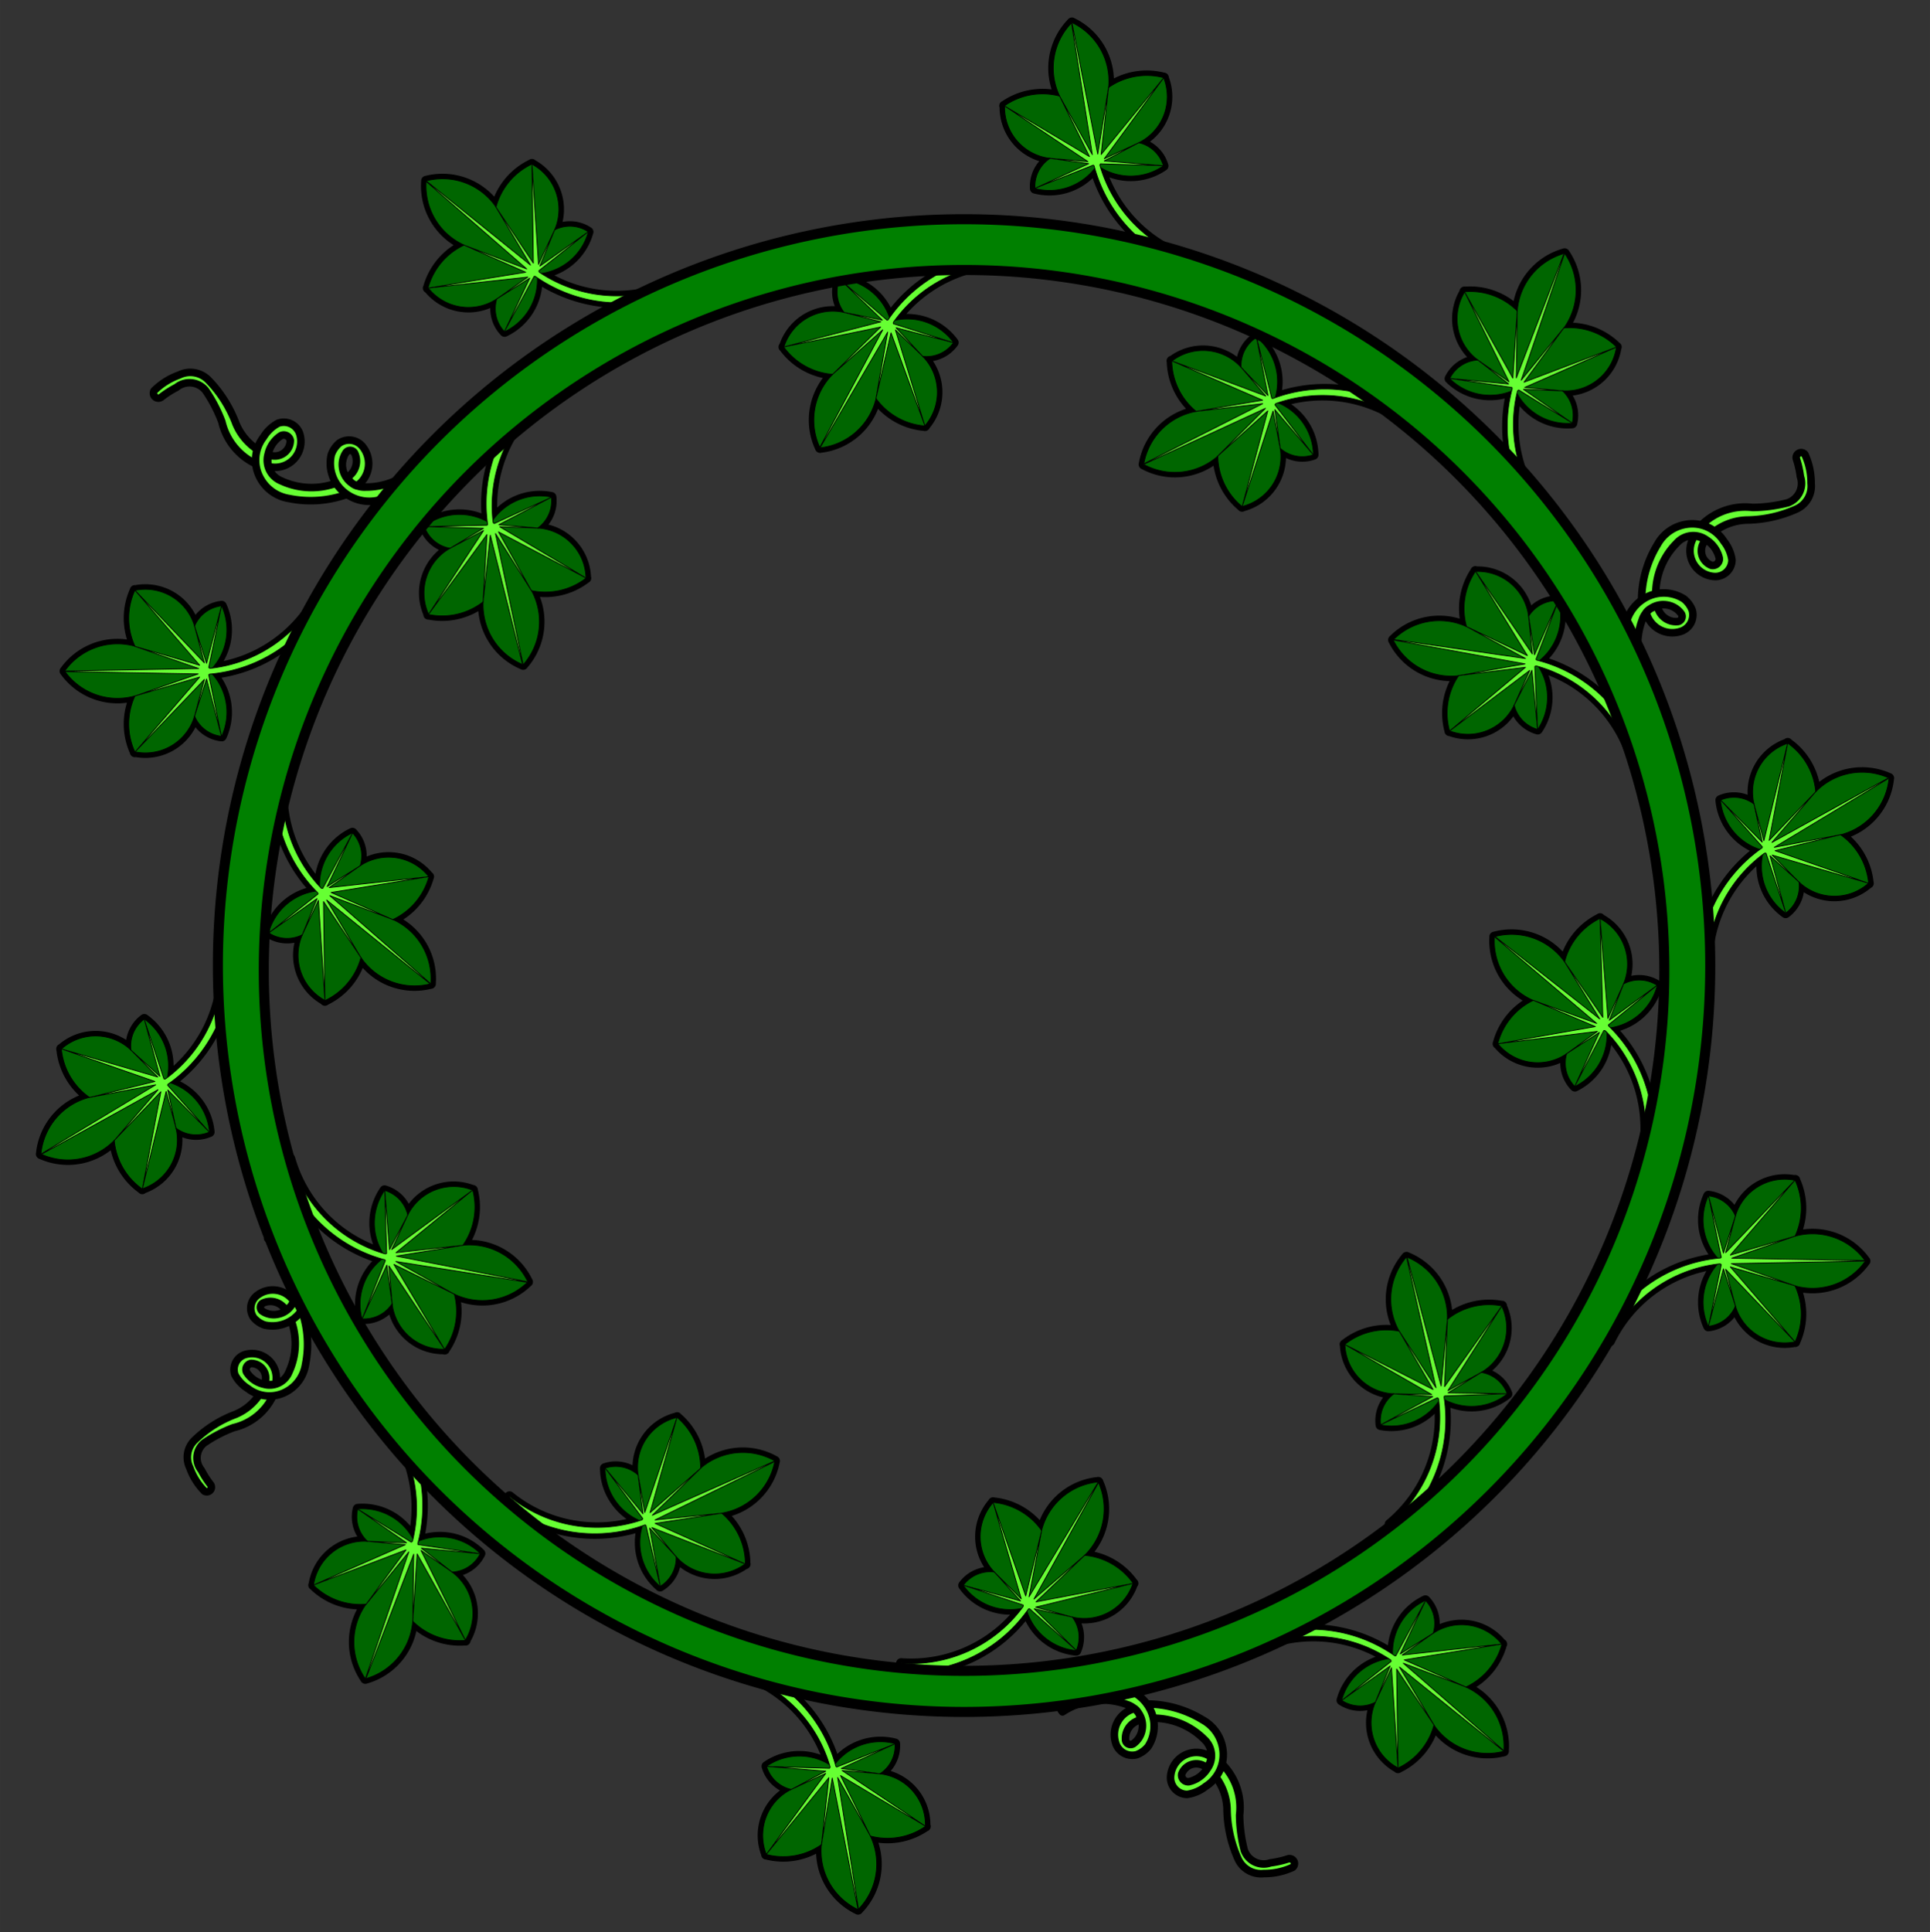 <?xml version="1.0" encoding="UTF-8" standalone="no"?>
<!DOCTYPE svg PUBLIC "-//W3C//DTD SVG 1.0//EN" "http://www.w3.org/TR/2001/REC-SVG-20010904/DTD/svg10.dtd">
<!-- Generated by Microsoft Visio 11.0, SVG Export, v1.0 Ivy_Annulet.svg Page-1 -->
<svg xmlns="http://www.w3.org/2000/svg" xmlns:xlink="http://www.w3.org/1999/xlink" xmlns:ev="http://www.w3.org/2001/xml-events"
		xmlns:v="http://schemas.microsoft.com/visio/2003/SVGExtensions/" width="8.002in" height="8.009in"
		viewBox="0 0 576.129 576.64" xml:space="preserve" color-interpolation-filters="sRGB" class="st7">
	<rect x="0" y="0" width="576.129" height="576.64" fill="#333333" stroke="none"/>
	<title>Ivy Annulet</title>
	<v:documentProperties v:langID="1033" v:viewMarkup="false"/>

	<style type="text/css">
	<![CDATA[
		.st1 {fill:#ffffff}
		.st2 {stroke:#000000;stroke-linecap:round;stroke-linejoin:round;stroke-width:3}
		.st3 {fill:#006600;stroke:#000000;stroke-linecap:round;stroke-linejoin:round;stroke-width:0.24}
		.st4 {fill:#66ff33;stroke:#000000;stroke-linecap:round;stroke-linejoin:round;stroke-width:0.24}
		.st5 {fill:#66ff33;stroke:#000000;stroke-linecap:round;stroke-linejoin:round;stroke-width:2.25}
		.st6 {fill:#008000;stroke:#000000;stroke-linecap:round;stroke-linejoin:round;stroke-width:3}
		.st7 {fill:none;fill-rule:evenodd;font-size:12px;overflow:visible;stroke-linecap:square;stroke-miterlimit:3}
	]]>
	</style>

	<g v:mID="0" v:index="1" v:groupContext="foregroundPage">
		<title>Page-1</title>
		<v:pageProperties v:drawingScale="1" v:pageScale="1" v:drawingUnits="19" v:shadowOffsetX="9" v:shadowOffsetY="-9"/>
		<g id="group15-1" transform="translate(12.204,-6.716)" v:mID="15" v:groupContext="group">
			<title>Sheet.15</title>
			<g id="group240-2" v:mID="240" v:groupContext="group">
				<title>Sheet.240</title>
				<g id="group169-3" transform="translate(8.304,684.571) rotate(-163)" v:mID="169" v:groupContext="group">
					<title>Sheet.169</title>
					<g id="shape119-4" v:mID="119" v:groupContext="shape" transform="translate(319.913,985.335) rotate(150)">
						<title>Sheet.119</title>
						<path d="M10.98 537.85 A15.327 15.327 -76.39 0 0 0.31 555.59 L0.22 555.68 L0.31 555.6 L0.32 555.68 A19.924
									 19.924 -90 0 0 16.98 555.66 L17 555.65 A19.362 19.362 -90 0 0 24.27 576.52 L24.27 576.53
									 L24.29 576.53 A19.362 19.362 -90 0 0 24.41 576.62 L24.41 576.64 L24.42 576.63 L24.43 576.64
									 L24.43 576.62 A19.362 19.362 -90 0 0 31.84 555.65 A19.924 19.924 -90 0 0 48.52 555.68 L48.53
									 555.63 A15.327 15.327 -103.61 0 0 38.06 537.9 A15.327 15.327 -103.61 0 0 37.9 537.85 L37.87
									 537.84 A9.961 9.961 -78.37 0 0 43.89 529.75 A17.155 17.155 -88.71 0 0 25.33 532.52 A41.41
									 41.41 0 0 1 48.33 500.37 L46.36 498.69 A43.599 43.599 -180 0 0 23.58 532.58 A17.155 17.155
									 -91.29 0 0 4.95 529.75 A9.961 9.961 -101.63 0 0 10.96 537.84 L10.74 537.91 L10.97 537.84
									 L10.98 537.85 ZM16.98 555.66 L16.96 555.73 L16.99 555.65 L16.98 555.66 ZM48.53 555.63 L48.58
									 555.68 L48.53 555.63 L48.53 555.63 Z" class="st1"/>
						<path d="M10.98 537.85 A15.327 15.327 -76.39 0 0 0.31 555.59 L0.22 555.68 L0.31 555.6 L0.32 555.68 A19.924
									 19.924 -90 0 0 16.98 555.66 L17 555.65 A19.362 19.362 -90 0 0 24.27 576.52 L24.27 576.53
									 L24.29 576.53 A19.362 19.362 -90 0 0 24.41 576.62 L24.41 576.64 L24.42 576.63 L24.43 576.64
									 L24.43 576.62 A19.362 19.362 -90 0 0 31.84 555.65 A19.924 19.924 -90 0 0 48.52 555.68 L48.53
									 555.63 A15.327 15.327 -103.61 0 0 38.06 537.9 A15.327 15.327 -103.61 0 0 37.9 537.85 L37.87
									 537.84 A9.961 9.961 -78.37 0 0 43.89 529.75 A17.155 17.155 -88.71 0 0 25.33 532.52 A41.41
									 41.41 0 0 1 48.33 500.37 L46.36 498.69 A43.599 43.599 -180 0 0 23.58 532.58 A17.155 17.155
									 -91.29 0 0 4.95 529.75 A9.961 9.961 -101.63 0 0 10.96 537.84 L10.74 537.91 L10.97 537.84M16.98
									 555.66 L16.96 555.73 L16.99 555.65M48.53 555.63 L48.58 555.68 L48.53 555.63" class="st2"/>
					</g>
					<g id="group118-7" transform="translate(319.913,985.335) rotate(150)" v:mID="118" v:groupContext="group">
						<title>Sheet.118</title>
						<g id="shape167-8" v:mID="167" v:groupContext="shape" transform="translate(48.841,1104.83) rotate(180)">
							<title>Sheet.167</title>
							<path d="M24.42 528.19 L24.41 528.19 L24.41 528.2 A19.362 19.362 -180 0 0 17 549.18 A19.924 19.924
										 -180 0 0 0.32 549.15 A15.327 15.327 -108.42 0 0 10.98 566.98 A9.961 9.961 -75.78 0
										 0 4.95 575.07 A17.155 17.155 -88.71 0 0 24.42 571.44 A17.155 17.155 -91.29 0 0 43.89
										 575.07 A9.961 9.961 -104.22 0 0 37.87 566.98 A15.327 15.327 -71.58 0 0 48.52 549.15
										 A19.924 19.924 -90 0 0 31.84 549.18 A19.362 19.362 -90 0 0 24.43 528.2 L24.43 528.19
										 L24.42 528.19 Z" class="st3"/>
						</g>
						<g id="shape168-10" v:mID="168" v:groupContext="shape" transform="translate(48.583,1075.33) rotate(180)">
							<title>Sheet.168</title>
							<path d="M26.54 541.05 L37.84 537.42 L26.67 540.39 L48.37 519.65 L25.96 538.99 L31.62 519.6 L25.01 538.57
										 L24.31 498.79 L24.16 498.79 L23.4 538.7 L16.75 519.6 L22.41 538.99 L0 519.65 L21.69 540.39
										 L10.53 537.42 L21.83 541.05 L4.77 545.5 L23.08 541.71 L23.26 541.88 L23.33 542.15 A41.41
										 41.41 0 0 1 0.25 574.95 L2.22 576.64 A43.599 43.599 -180 0 0 25.07 542.02 L25.11 541.88
										 L25.29 541.71 L43.6 545.5 L26.54 541.05 Z" class="st4"/>
						</g>
					</g>
				</g>
				<g id="group170-12" transform="translate(296.592,764.867) rotate(160)" v:mID="170" v:groupContext="group">
					<title>Sheet.170</title>
					<g id="shape171-13" v:mID="171" v:groupContext="shape" transform="translate(319.913,985.335) rotate(150)">
						<title>Sheet.171</title>
						<path d="M10.98 537.85 A15.327 15.327 -76.39 0 0 0.31 555.59 L0.22 555.68 L0.31 555.6 L0.32 555.68 A19.924
									 19.924 -90 0 0 16.98 555.66 L17 555.65 A19.362 19.362 -90 0 0 24.27 576.52 L24.27 576.53
									 L24.29 576.53 A19.362 19.362 -90 0 0 24.41 576.62 L24.41 576.64 L24.42 576.63 L24.43 576.64
									 L24.43 576.62 A19.362 19.362 -90 0 0 31.84 555.65 A19.924 19.924 -90 0 0 48.52 555.68 L48.53
									 555.63 A15.327 15.327 -103.61 0 0 38.06 537.9 A15.327 15.327 -103.61 0 0 37.9 537.85 L37.87
									 537.84 A9.961 9.961 -78.37 0 0 43.89 529.75 A17.155 17.155 -88.71 0 0 25.33 532.52 A41.41
									 41.41 0 0 1 48.33 500.37 L46.36 498.69 A43.599 43.599 -180 0 0 23.58 532.58 A17.155 17.155
									 -91.29 0 0 4.95 529.75 A9.961 9.961 -101.63 0 0 10.96 537.84 L10.74 537.91 L10.97 537.84
									 L10.98 537.85 ZM16.98 555.66 L16.96 555.73 L16.99 555.65 L16.98 555.66 ZM48.53 555.63 L48.58
									 555.68 L48.53 555.63 L48.53 555.63 Z" class="st1"/>
						<path d="M10.98 537.85 A15.327 15.327 -76.39 0 0 0.31 555.59 L0.22 555.68 L0.31 555.6 L0.32 555.68 A19.924
									 19.924 -90 0 0 16.98 555.66 L17 555.65 A19.362 19.362 -90 0 0 24.27 576.52 L24.27 576.53
									 L24.29 576.53 A19.362 19.362 -90 0 0 24.41 576.62 L24.41 576.64 L24.42 576.63 L24.43 576.64
									 L24.43 576.62 A19.362 19.362 -90 0 0 31.84 555.65 A19.924 19.924 -90 0 0 48.52 555.68 L48.53
									 555.63 A15.327 15.327 -103.61 0 0 38.06 537.9 A15.327 15.327 -103.61 0 0 37.9 537.85 L37.87
									 537.84 A9.961 9.961 -78.37 0 0 43.89 529.75 A17.155 17.155 -88.71 0 0 25.33 532.52 A41.41
									 41.41 0 0 1 48.33 500.37 L46.36 498.69 A43.599 43.599 -180 0 0 23.58 532.58 A17.155 17.155
									 -91.29 0 0 4.95 529.75 A9.961 9.961 -101.63 0 0 10.96 537.84 L10.74 537.91 L10.97 537.84M16.98
									 555.66 L16.96 555.73 L16.99 555.65M48.53 555.63 L48.58 555.68 L48.53 555.63" class="st2"/>
					</g>
					<g id="group172-16" transform="translate(319.913,985.335) rotate(150)" v:mID="172" v:groupContext="group">
						<title>Sheet.172</title>
						<g id="shape173-17" v:mID="173" v:groupContext="shape" transform="translate(48.841,1104.83) rotate(180)">
							<title>Sheet.173</title>
							<path d="M24.42 528.19 L24.41 528.19 L24.41 528.2 A19.362 19.362 -180 0 0 17 549.18 A19.924 19.924
										 -180 0 0 0.32 549.15 A15.327 15.327 -108.42 0 0 10.98 566.98 A9.961 9.961 -75.78 0
										 0 4.95 575.07 A17.155 17.155 -88.71 0 0 24.42 571.44 A17.155 17.155 -91.29 0 0 43.89
										 575.07 A9.961 9.961 -104.22 0 0 37.87 566.98 A15.327 15.327 -71.58 0 0 48.52 549.15
										 A19.924 19.924 -90 0 0 31.84 549.18 A19.362 19.362 -90 0 0 24.43 528.2 L24.43 528.19
										 L24.42 528.19 Z" class="st3"/>
						</g>
						<g id="shape174-19" v:mID="174" v:groupContext="shape" transform="translate(48.583,1075.33) rotate(180)">
							<title>Sheet.174</title>
							<path d="M26.54 541.05 L37.84 537.42 L26.67 540.39 L48.37 519.65 L25.96 538.99 L31.62 519.6 L25.01 538.57
										 L24.31 498.79 L24.16 498.79 L23.4 538.7 L16.75 519.6 L22.41 538.99 L0 519.65 L21.69 540.39
										 L10.53 537.42 L21.83 541.05 L4.77 545.5 L23.08 541.71 L23.26 541.88 L23.33 542.15 A41.41
										 41.41 0 0 1 0.25 574.95 L2.22 576.64 A43.599 43.599 -180 0 0 25.07 542.02 L25.11 541.88
										 L25.29 541.71 L43.6 545.5 L26.54 541.05 Z" class="st4"/>
						</g>
					</g>
				</g>
				<g id="group175-21" transform="translate(533.71,701.502) rotate(130)" v:mID="175" v:groupContext="group">
					<title>Sheet.175</title>
					<g id="shape176-22" v:mID="176" v:groupContext="shape" transform="translate(319.913,985.335) rotate(150)">
						<title>Sheet.176</title>
						<path d="M10.98 537.85 A15.327 15.327 -76.39 0 0 0.31 555.59 L0.22 555.68 L0.31 555.6 L0.32 555.68 A19.924
									 19.924 -90 0 0 16.98 555.66 L17 555.65 A19.362 19.362 -90 0 0 24.27 576.52 L24.27 576.53
									 L24.29 576.53 A19.362 19.362 -90 0 0 24.41 576.62 L24.41 576.64 L24.42 576.63 L24.43 576.64
									 L24.43 576.62 A19.362 19.362 -90 0 0 31.84 555.65 A19.924 19.924 -90 0 0 48.52 555.68 L48.53
									 555.63 A15.327 15.327 -103.61 0 0 38.06 537.9 A15.327 15.327 -103.61 0 0 37.9 537.85 L37.87
									 537.84 A9.961 9.961 -78.37 0 0 43.89 529.75 A17.155 17.155 -88.71 0 0 25.33 532.52 A41.41
									 41.41 0 0 1 48.33 500.37 L46.36 498.69 A43.599 43.599 -180 0 0 23.58 532.58 A17.155 17.155
									 -91.29 0 0 4.95 529.75 A9.961 9.961 -101.63 0 0 10.96 537.84 L10.74 537.91 L10.97 537.84
									 L10.98 537.85 ZM16.98 555.66 L16.96 555.73 L16.99 555.65 L16.98 555.66 ZM48.53 555.63 L48.58
									 555.68 L48.53 555.63 L48.53 555.63 Z" class="st1"/>
						<path d="M10.98 537.85 A15.327 15.327 -76.39 0 0 0.31 555.59 L0.22 555.68 L0.31 555.6 L0.32 555.68 A19.924
									 19.924 -90 0 0 16.98 555.66 L17 555.65 A19.362 19.362 -90 0 0 24.27 576.52 L24.27 576.53
									 L24.29 576.53 A19.362 19.362 -90 0 0 24.41 576.62 L24.41 576.64 L24.42 576.63 L24.43 576.64
									 L24.43 576.62 A19.362 19.362 -90 0 0 31.84 555.65 A19.924 19.924 -90 0 0 48.52 555.68 L48.53
									 555.63 A15.327 15.327 -103.61 0 0 38.06 537.9 A15.327 15.327 -103.61 0 0 37.9 537.85 L37.87
									 537.84 A9.961 9.961 -78.37 0 0 43.89 529.75 A17.155 17.155 -88.71 0 0 25.33 532.52 A41.41
									 41.41 0 0 1 48.33 500.37 L46.36 498.69 A43.599 43.599 -180 0 0 23.58 532.58 A17.155 17.155
									 -91.29 0 0 4.95 529.75 A9.961 9.961 -101.63 0 0 10.96 537.84 L10.74 537.91 L10.97 537.84M16.98
									 555.66 L16.96 555.73 L16.99 555.65M48.53 555.63 L48.58 555.68 L48.53 555.63" class="st2"/>
					</g>
					<g id="group177-25" transform="translate(319.913,985.335) rotate(150)" v:mID="177" v:groupContext="group">
						<title>Sheet.177</title>
						<g id="shape178-26" v:mID="178" v:groupContext="shape" transform="translate(48.841,1104.83) rotate(180)">
							<title>Sheet.178</title>
							<path d="M24.42 528.19 L24.41 528.19 L24.41 528.2 A19.362 19.362 -180 0 0 17 549.18 A19.924 19.924
										 -180 0 0 0.32 549.15 A15.327 15.327 -108.42 0 0 10.98 566.98 A9.961 9.961 -75.78 0
										 0 4.95 575.07 A17.155 17.155 -88.71 0 0 24.42 571.44 A17.155 17.155 -91.29 0 0 43.89
										 575.07 A9.961 9.961 -104.22 0 0 37.87 566.98 A15.327 15.327 -71.58 0 0 48.52 549.15
										 A19.924 19.924 -90 0 0 31.84 549.18 A19.362 19.362 -90 0 0 24.43 528.2 L24.43 528.19
										 L24.42 528.19 Z" class="st3"/>
						</g>
						<g id="shape179-28" v:mID="179" v:groupContext="shape" transform="translate(48.583,1075.33) rotate(180)">
							<title>Sheet.179</title>
							<path d="M26.54 541.05 L37.84 537.42 L26.67 540.39 L48.37 519.65 L25.96 538.99 L31.62 519.6 L25.01 538.57
										 L24.31 498.79 L24.16 498.79 L23.4 538.7 L16.75 519.6 L22.41 538.99 L0 519.65 L21.69 540.39
										 L10.53 537.42 L21.83 541.05 L4.77 545.5 L23.08 541.71 L23.26 541.88 L23.33 542.15 A41.41
										 41.41 0 0 1 0.25 574.95 L2.22 576.64 A43.599 43.599 -180 0 0 25.07 542.02 L25.11 541.88
										 L25.29 541.71 L43.6 545.5 L26.54 541.05 Z" class="st4"/>
						</g>
					</g>
				</g>
				<g id="group180-30" transform="translate(716.293,475.731) rotate(95)" v:mID="180" v:groupContext="group">
					<title>Sheet.180</title>
					<g id="shape181-31" v:mID="181" v:groupContext="shape" transform="translate(319.913,985.335) rotate(150)">
						<title>Sheet.181</title>
						<path d="M10.98 537.85 A15.327 15.327 -76.39 0 0 0.31 555.59 L0.22 555.68 L0.31 555.6 L0.32 555.68 A19.924
									 19.924 -90 0 0 16.98 555.66 L17 555.65 A19.362 19.362 -90 0 0 24.27 576.52 L24.27 576.53
									 L24.29 576.53 A19.362 19.362 -90 0 0 24.41 576.62 L24.41 576.64 L24.42 576.63 L24.43 576.64
									 L24.43 576.62 A19.362 19.362 -90 0 0 31.84 555.65 A19.924 19.924 -90 0 0 48.52 555.68 L48.53
									 555.63 A15.327 15.327 -103.61 0 0 38.06 537.9 A15.327 15.327 -103.61 0 0 37.9 537.85 L37.87
									 537.84 A9.961 9.961 -78.37 0 0 43.89 529.75 A17.155 17.155 -88.71 0 0 25.33 532.52 A41.41
									 41.41 0 0 1 48.33 500.37 L46.36 498.69 A43.599 43.599 -180 0 0 23.58 532.58 A17.155 17.155
									 -91.29 0 0 4.95 529.75 A9.961 9.961 -101.63 0 0 10.96 537.84 L10.74 537.91 L10.97 537.84
									 L10.98 537.85 ZM16.98 555.66 L16.96 555.73 L16.99 555.65 L16.98 555.66 ZM48.53 555.63 L48.58
									 555.68 L48.53 555.63 L48.53 555.63 Z" class="st1"/>
						<path d="M10.98 537.85 A15.327 15.327 -76.39 0 0 0.31 555.59 L0.22 555.68 L0.31 555.6 L0.32 555.68 A19.924
									 19.924 -90 0 0 16.98 555.66 L17 555.65 A19.362 19.362 -90 0 0 24.27 576.52 L24.27 576.53
									 L24.29 576.53 A19.362 19.362 -90 0 0 24.41 576.62 L24.41 576.64 L24.42 576.63 L24.43 576.64
									 L24.43 576.62 A19.362 19.362 -90 0 0 31.84 555.65 A19.924 19.924 -90 0 0 48.52 555.68 L48.53
									 555.63 A15.327 15.327 -103.61 0 0 38.06 537.9 A15.327 15.327 -103.61 0 0 37.9 537.85 L37.87
									 537.84 A9.961 9.961 -78.37 0 0 43.89 529.75 A17.155 17.155 -88.71 0 0 25.33 532.52 A41.41
									 41.41 0 0 1 48.33 500.37 L46.36 498.69 A43.599 43.599 -180 0 0 23.58 532.58 A17.155 17.155
									 -91.29 0 0 4.95 529.75 A9.961 9.961 -101.63 0 0 10.96 537.84 L10.74 537.91 L10.97 537.84M16.98
									 555.66 L16.96 555.73 L16.99 555.65M48.53 555.63 L48.58 555.68 L48.53 555.63" class="st2"/>
					</g>
					<g id="group182-34" transform="translate(319.913,985.335) rotate(150)" v:mID="182" v:groupContext="group">
						<title>Sheet.182</title>
						<g id="shape183-35" v:mID="183" v:groupContext="shape" transform="translate(48.841,1104.83) rotate(180)">
							<title>Sheet.183</title>
							<path d="M24.42 528.19 L24.41 528.19 L24.41 528.2 A19.362 19.362 -180 0 0 17 549.18 A19.924 19.924
										 -180 0 0 0.32 549.15 A15.327 15.327 -108.42 0 0 10.98 566.98 A9.961 9.961 -75.78 0
										 0 4.95 575.07 A17.155 17.155 -88.71 0 0 24.42 571.44 A17.155 17.155 -91.29 0 0 43.89
										 575.07 A9.961 9.961 -104.22 0 0 37.87 566.98 A15.327 15.327 -71.58 0 0 48.52 549.15
										 A19.924 19.924 -90 0 0 31.84 549.18 A19.362 19.362 -90 0 0 24.43 528.2 L24.43 528.19
										 L24.42 528.19 Z" class="st3"/>
						</g>
						<g id="shape184-37" v:mID="184" v:groupContext="shape" transform="translate(48.583,1075.33) rotate(180)">
							<title>Sheet.184</title>
							<path d="M26.54 541.05 L37.84 537.42 L26.67 540.39 L48.37 519.65 L25.96 538.99 L31.62 519.6 L25.01 538.57
										 L24.31 498.79 L24.16 498.79 L23.4 538.7 L16.75 519.6 L22.41 538.99 L0 519.65 L21.69 540.39
										 L10.53 537.42 L21.83 541.05 L4.77 545.5 L23.08 541.71 L23.26 541.88 L23.33 542.15 A41.41
										 41.41 0 0 1 0.25 574.95 L2.22 576.64 A43.599 43.599 -180 0 0 25.07 542.02 L25.11 541.88
										 L25.29 541.71 L43.6 545.5 L26.54 541.05 Z" class="st4"/>
						</g>
					</g>
				</g>
				<g id="group185-39" transform="translate(741.838,190.875) rotate(60)" v:mID="185" v:groupContext="group">
					<title>Sheet.185</title>
					<g id="shape186-40" v:mID="186" v:groupContext="shape" transform="translate(319.913,985.335) rotate(150)">
						<title>Sheet.186</title>
						<path d="M10.98 537.85 A15.327 15.327 -76.39 0 0 0.31 555.59 L0.22 555.68 L0.31 555.6 L0.32 555.68 A19.924
									 19.924 -90 0 0 16.98 555.66 L17 555.65 A19.362 19.362 -90 0 0 24.27 576.52 L24.27 576.53
									 L24.29 576.53 A19.362 19.362 -90 0 0 24.41 576.62 L24.41 576.64 L24.42 576.63 L24.43 576.64
									 L24.43 576.62 A19.362 19.362 -90 0 0 31.84 555.65 A19.924 19.924 -90 0 0 48.52 555.68 L48.53
									 555.63 A15.327 15.327 -103.61 0 0 38.06 537.9 A15.327 15.327 -103.61 0 0 37.9 537.85 L37.87
									 537.84 A9.961 9.961 -78.37 0 0 43.89 529.75 A17.155 17.155 -88.71 0 0 25.33 532.52 A41.41
									 41.41 0 0 1 48.33 500.37 L46.36 498.69 A43.599 43.599 -180 0 0 23.58 532.58 A17.155 17.155
									 -91.29 0 0 4.95 529.75 A9.961 9.961 -101.63 0 0 10.96 537.84 L10.74 537.91 L10.97 537.84
									 L10.98 537.85 ZM16.98 555.66 L16.96 555.73 L16.99 555.65 L16.98 555.66 ZM48.53 555.63 L48.58
									 555.68 L48.53 555.63 L48.53 555.63 Z" class="st1"/>
						<path d="M10.98 537.85 A15.327 15.327 -76.39 0 0 0.31 555.59 L0.22 555.68 L0.31 555.6 L0.32 555.68 A19.924
									 19.924 -90 0 0 16.98 555.66 L17 555.65 A19.362 19.362 -90 0 0 24.27 576.52 L24.27 576.53
									 L24.29 576.53 A19.362 19.362 -90 0 0 24.41 576.62 L24.41 576.64 L24.42 576.63 L24.43 576.64
									 L24.43 576.62 A19.362 19.362 -90 0 0 31.84 555.65 A19.924 19.924 -90 0 0 48.52 555.68 L48.53
									 555.63 A15.327 15.327 -103.61 0 0 38.06 537.9 A15.327 15.327 -103.61 0 0 37.9 537.85 L37.87
									 537.84 A9.961 9.961 -78.37 0 0 43.89 529.75 A17.155 17.155 -88.71 0 0 25.33 532.52 A41.41
									 41.41 0 0 1 48.33 500.37 L46.36 498.69 A43.599 43.599 -180 0 0 23.58 532.58 A17.155 17.155
									 -91.29 0 0 4.95 529.75 A9.961 9.961 -101.63 0 0 10.96 537.84 L10.74 537.91 L10.97 537.84M16.98
									 555.66 L16.96 555.73 L16.99 555.65M48.53 555.63 L48.58 555.68 L48.53 555.63" class="st2"/>
					</g>
					<g id="group187-43" transform="translate(319.913,985.335) rotate(150)" v:mID="187" v:groupContext="group">
						<title>Sheet.187</title>
						<g id="shape188-44" v:mID="188" v:groupContext="shape" transform="translate(48.841,1104.83) rotate(180)">
							<title>Sheet.188</title>
							<path d="M24.42 528.19 L24.41 528.19 L24.41 528.2 A19.362 19.362 -180 0 0 17 549.18 A19.924 19.924
										 -180 0 0 0.32 549.15 A15.327 15.327 -108.42 0 0 10.98 566.98 A9.961 9.961 -75.78 0
										 0 4.95 575.07 A17.155 17.155 -88.71 0 0 24.42 571.44 A17.155 17.155 -91.29 0 0 43.89
										 575.07 A9.961 9.961 -104.22 0 0 37.87 566.98 A15.327 15.327 -71.58 0 0 48.52 549.15
										 A19.924 19.924 -90 0 0 31.84 549.18 A19.362 19.362 -90 0 0 24.43 528.2 L24.43 528.19
										 L24.42 528.19 Z" class="st3"/>
						</g>
						<g id="shape189-46" v:mID="189" v:groupContext="shape" transform="translate(48.583,1075.33) rotate(180)">
							<title>Sheet.189</title>
							<path d="M26.54 541.05 L37.84 537.42 L26.67 540.39 L48.37 519.65 L25.96 538.99 L31.62 519.6 L25.01 538.57
										 L24.31 498.79 L24.16 498.79 L23.4 538.7 L16.75 519.6 L22.41 538.99 L0 519.65 L21.69 540.39
										 L10.53 537.42 L21.83 541.05 L4.77 545.5 L23.08 541.71 L23.26 541.88 L23.33 542.15 A41.41
										 41.41 0 0 1 0.25 574.95 L2.22 576.64 A43.599 43.599 -180 0 0 25.07 542.02 L25.11 541.88
										 L25.29 541.71 L43.6 545.5 L26.54 541.05 Z" class="st4"/>
						</g>
					</g>
				</g>
				<g id="group192-48" transform="translate(536.61,-99.459) rotate(16.2)" v:mID="192" v:groupContext="group">
					<title>Sheet.192</title>
					<g id="shape193-49" v:mID="193" v:groupContext="shape" transform="translate(319.913,985.335) rotate(150)">
						<title>Sheet.193</title>
						<path d="M10.98 537.85 A15.327 15.327 -76.39 0 0 0.31 555.59 L0.22 555.68 L0.31 555.6 L0.32 555.68 A19.924
									 19.924 -90 0 0 16.98 555.66 L17 555.65 A19.362 19.362 -90 0 0 24.27 576.52 L24.27 576.53
									 L24.29 576.53 A19.362 19.362 -90 0 0 24.41 576.62 L24.41 576.64 L24.42 576.63 L24.43 576.64
									 L24.43 576.62 A19.362 19.362 -90 0 0 31.84 555.65 A19.924 19.924 -90 0 0 48.52 555.68 L48.53
									 555.63 A15.327 15.327 -103.61 0 0 38.06 537.9 A15.327 15.327 -103.61 0 0 37.9 537.85 L37.87
									 537.84 A9.961 9.961 -78.37 0 0 43.89 529.75 A17.155 17.155 -88.71 0 0 25.33 532.52 A41.41
									 41.41 0 0 1 48.33 500.37 L46.36 498.69 A43.599 43.599 -180 0 0 23.58 532.58 A17.155 17.155
									 -91.29 0 0 4.95 529.75 A9.961 9.961 -101.63 0 0 10.96 537.84 L10.74 537.91 L10.97 537.84
									 L10.98 537.85 ZM16.98 555.66 L16.96 555.73 L16.99 555.65 L16.98 555.66 ZM48.53 555.63 L48.58
									 555.68 L48.53 555.63 L48.53 555.63 Z" class="st1"/>
						<path d="M10.98 537.85 A15.327 15.327 -76.39 0 0 0.31 555.59 L0.22 555.68 L0.31 555.6 L0.32 555.68 A19.924
									 19.924 -90 0 0 16.98 555.66 L17 555.65 A19.362 19.362 -90 0 0 24.27 576.52 L24.27 576.53
									 L24.29 576.53 A19.362 19.362 -90 0 0 24.41 576.62 L24.41 576.64 L24.42 576.63 L24.43 576.64
									 L24.43 576.62 A19.362 19.362 -90 0 0 31.84 555.65 A19.924 19.924 -90 0 0 48.52 555.68 L48.53
									 555.63 A15.327 15.327 -103.61 0 0 38.06 537.9 A15.327 15.327 -103.61 0 0 37.9 537.85 L37.87
									 537.84 A9.961 9.961 -78.37 0 0 43.89 529.75 A17.155 17.155 -88.71 0 0 25.33 532.52 A41.41
									 41.41 0 0 1 48.33 500.37 L46.36 498.69 A43.599 43.599 -180 0 0 23.58 532.58 A17.155 17.155
									 -91.29 0 0 4.95 529.75 A9.961 9.961 -101.63 0 0 10.96 537.84 L10.74 537.91 L10.97 537.84M16.98
									 555.66 L16.96 555.73 L16.99 555.65M48.53 555.63 L48.58 555.68 L48.53 555.63" class="st2"/>
					</g>
					<g id="group194-52" transform="translate(319.913,985.335) rotate(150)" v:mID="194" v:groupContext="group">
						<title>Sheet.194</title>
						<g id="shape195-53" v:mID="195" v:groupContext="shape" transform="translate(48.841,1104.83) rotate(180)">
							<title>Sheet.195</title>
							<path d="M24.42 528.19 L24.41 528.19 L24.41 528.2 A19.362 19.362 -180 0 0 17 549.18 A19.924 19.924
										 -180 0 0 0.32 549.15 A15.327 15.327 -108.42 0 0 10.98 566.98 A9.961 9.961 -75.78 0
										 0 4.95 575.07 A17.155 17.155 -88.71 0 0 24.42 571.44 A17.155 17.155 -91.29 0 0 43.89
										 575.07 A9.961 9.961 -104.22 0 0 37.87 566.98 A15.327 15.327 -71.58 0 0 48.52 549.15
										 A19.924 19.924 -90 0 0 31.84 549.18 A19.362 19.362 -90 0 0 24.43 528.2 L24.43 528.19
										 L24.42 528.19 Z" class="st3"/>
						</g>
						<g id="shape196-55" v:mID="196" v:groupContext="shape" transform="translate(48.583,1075.33) rotate(180)">
							<title>Sheet.196</title>
							<path d="M26.54 541.05 L37.84 537.42 L26.67 540.39 L48.37 519.65 L25.96 538.99 L31.62 519.6 L25.01 538.57
										 L24.31 498.79 L24.16 498.79 L23.4 538.7 L16.75 519.6 L22.41 538.99 L0 519.65 L21.69 540.39
										 L10.53 537.42 L21.83 541.05 L4.77 545.5 L23.08 541.71 L23.26 541.88 L23.33 542.15 A41.41
										 41.41 0 0 1 0.25 574.95 L2.22 576.64 A43.599 43.599 -180 0 0 25.07 542.02 L25.11 541.88
										 L25.29 541.71 L43.6 545.5 L26.54 541.05 Z" class="st4"/>
						</g>
					</g>
				</g>
				<g id="group197-57" transform="translate(247.23,-175.722) rotate(-20.8)" v:mID="197" v:groupContext="group">
					<title>Sheet.197</title>
					<g id="shape198-58" v:mID="198" v:groupContext="shape" transform="translate(319.913,985.335) rotate(150)">
						<title>Sheet.198</title>
						<path d="M10.98 537.85 A15.327 15.327 -76.39 0 0 0.31 555.59 L0.22 555.68 L0.31 555.6 L0.32 555.68 A19.924
									 19.924 -90 0 0 16.98 555.66 L17 555.65 A19.362 19.362 -90 0 0 24.27 576.52 L24.27 576.53
									 L24.29 576.53 A19.362 19.362 -90 0 0 24.41 576.62 L24.41 576.64 L24.42 576.63 L24.43 576.64
									 L24.43 576.62 A19.362 19.362 -90 0 0 31.84 555.65 A19.924 19.924 -90 0 0 48.52 555.68 L48.53
									 555.63 A15.327 15.327 -103.61 0 0 38.06 537.9 A15.327 15.327 -103.61 0 0 37.9 537.85 L37.87
									 537.84 A9.961 9.961 -78.37 0 0 43.89 529.75 A17.155 17.155 -88.71 0 0 25.33 532.52 A41.41
									 41.41 0 0 1 48.33 500.37 L46.36 498.69 A43.599 43.599 -180 0 0 23.58 532.58 A17.155 17.155
									 -91.29 0 0 4.95 529.75 A9.961 9.961 -101.63 0 0 10.96 537.84 L10.74 537.91 L10.97 537.84
									 L10.98 537.85 ZM16.98 555.66 L16.96 555.73 L16.99 555.65 L16.98 555.66 ZM48.53 555.63 L48.58
									 555.68 L48.53 555.63 L48.53 555.63 Z" class="st1"/>
						<path d="M10.98 537.85 A15.327 15.327 -76.39 0 0 0.31 555.59 L0.22 555.68 L0.31 555.6 L0.32 555.68 A19.924
									 19.924 -90 0 0 16.98 555.66 L17 555.65 A19.362 19.362 -90 0 0 24.27 576.52 L24.27 576.53
									 L24.29 576.53 A19.362 19.362 -90 0 0 24.41 576.62 L24.41 576.64 L24.42 576.63 L24.43 576.64
									 L24.43 576.62 A19.362 19.362 -90 0 0 31.84 555.65 A19.924 19.924 -90 0 0 48.52 555.68 L48.53
									 555.63 A15.327 15.327 -103.61 0 0 38.06 537.9 A15.327 15.327 -103.61 0 0 37.9 537.85 L37.87
									 537.84 A9.961 9.961 -78.37 0 0 43.89 529.75 A17.155 17.155 -88.71 0 0 25.33 532.52 A41.41
									 41.41 0 0 1 48.33 500.37 L46.36 498.69 A43.599 43.599 -180 0 0 23.58 532.58 A17.155 17.155
									 -91.29 0 0 4.95 529.75 A9.961 9.961 -101.63 0 0 10.96 537.84 L10.74 537.91 L10.97 537.84M16.98
									 555.66 L16.96 555.73 L16.99 555.65M48.53 555.63 L48.58 555.68 L48.53 555.63" class="st2"/>
					</g>
					<g id="group199-61" transform="translate(319.913,985.335) rotate(150)" v:mID="199" v:groupContext="group">
						<title>Sheet.199</title>
						<g id="shape200-62" v:mID="200" v:groupContext="shape" transform="translate(48.841,1104.83) rotate(180)">
							<title>Sheet.200</title>
							<path d="M24.42 528.19 L24.41 528.19 L24.41 528.2 A19.362 19.362 -180 0 0 17 549.18 A19.924 19.924
										 -180 0 0 0.32 549.15 A15.327 15.327 -108.42 0 0 10.98 566.98 A9.961 9.961 -75.78 0
										 0 4.95 575.07 A17.155 17.155 -88.71 0 0 24.42 571.44 A17.155 17.155 -91.29 0 0 43.89
										 575.07 A9.961 9.961 -104.22 0 0 37.87 566.98 A15.327 15.327 -71.58 0 0 48.52 549.15
										 A19.924 19.924 -90 0 0 31.84 549.18 A19.362 19.362 -90 0 0 24.43 528.2 L24.43 528.19
										 L24.42 528.19 Z" class="st3"/>
						</g>
						<g id="shape201-64" v:mID="201" v:groupContext="shape" transform="translate(48.583,1075.33) rotate(180)">
							<title>Sheet.201</title>
							<path d="M26.54 541.05 L37.84 537.42 L26.67 540.39 L48.37 519.65 L25.96 538.99 L31.62 519.6 L25.01 538.57
										 L24.31 498.79 L24.16 498.79 L23.4 538.7 L16.75 519.6 L22.41 538.99 L0 519.65 L21.69 540.39
										 L10.53 537.42 L21.83 541.05 L4.77 545.5 L23.08 541.71 L23.26 541.88 L23.33 542.15 A41.41
										 41.41 0 0 1 0.25 574.95 L2.22 576.64 A43.599 43.599 -180 0 0 25.07 542.02 L25.11 541.88
										 L25.29 541.71 L43.6 545.5 L26.54 541.05 Z" class="st4"/>
						</g>
					</g>
				</g>
				<g id="group202-66" transform="translate(11.019,-109.053) rotate(-50.8)" v:mID="202" v:groupContext="group">
					<title>Sheet.202</title>
					<g id="shape203-67" v:mID="203" v:groupContext="shape" transform="translate(319.913,985.335) rotate(150)">
						<title>Sheet.203</title>
						<path d="M10.98 537.85 A15.327 15.327 -76.39 0 0 0.31 555.59 L0.22 555.68 L0.31 555.6 L0.32 555.68 A19.924
									 19.924 -90 0 0 16.98 555.66 L17 555.65 A19.362 19.362 -90 0 0 24.27 576.52 L24.27 576.53
									 L24.29 576.53 A19.362 19.362 -90 0 0 24.41 576.62 L24.41 576.64 L24.42 576.63 L24.43 576.64
									 L24.43 576.62 A19.362 19.362 -90 0 0 31.84 555.65 A19.924 19.924 -90 0 0 48.52 555.68 L48.53
									 555.63 A15.327 15.327 -103.61 0 0 38.06 537.9 A15.327 15.327 -103.61 0 0 37.9 537.85 L37.87
									 537.84 A9.961 9.961 -78.37 0 0 43.89 529.75 A17.155 17.155 -88.71 0 0 25.33 532.52 A41.41
									 41.41 0 0 1 48.33 500.37 L46.36 498.69 A43.599 43.599 -180 0 0 23.58 532.58 A17.155 17.155
									 -91.29 0 0 4.95 529.75 A9.961 9.961 -101.63 0 0 10.96 537.84 L10.74 537.91 L10.97 537.84
									 L10.98 537.85 ZM16.98 555.66 L16.96 555.73 L16.99 555.65 L16.98 555.66 ZM48.53 555.63 L48.58
									 555.68 L48.53 555.63 L48.53 555.63 Z" class="st1"/>
						<path d="M10.98 537.85 A15.327 15.327 -76.39 0 0 0.31 555.59 L0.22 555.68 L0.31 555.6 L0.32 555.68 A19.924
									 19.924 -90 0 0 16.98 555.66 L17 555.65 A19.362 19.362 -90 0 0 24.27 576.52 L24.27 576.53
									 L24.29 576.53 A19.362 19.362 -90 0 0 24.41 576.62 L24.41 576.64 L24.42 576.63 L24.43 576.64
									 L24.43 576.62 A19.362 19.362 -90 0 0 31.84 555.65 A19.924 19.924 -90 0 0 48.52 555.68 L48.53
									 555.63 A15.327 15.327 -103.61 0 0 38.06 537.9 A15.327 15.327 -103.61 0 0 37.9 537.85 L37.87
									 537.84 A9.961 9.961 -78.37 0 0 43.89 529.75 A17.155 17.155 -88.71 0 0 25.33 532.52 A41.41
									 41.41 0 0 1 48.33 500.37 L46.36 498.69 A43.599 43.599 -180 0 0 23.58 532.58 A17.155 17.155
									 -91.29 0 0 4.95 529.75 A9.961 9.961 -101.63 0 0 10.96 537.84 L10.74 537.91 L10.97 537.84M16.98
									 555.66 L16.96 555.73 L16.99 555.65M48.53 555.63 L48.58 555.68 L48.53 555.63" class="st2"/>
					</g>
					<g id="group204-70" transform="translate(319.913,985.335) rotate(150)" v:mID="204" v:groupContext="group">
						<title>Sheet.204</title>
						<g id="shape205-71" v:mID="205" v:groupContext="shape" transform="translate(48.841,1104.83) rotate(180)">
							<title>Sheet.205</title>
							<path d="M24.42 528.19 L24.41 528.19 L24.41 528.2 A19.362 19.362 -180 0 0 17 549.18 A19.924 19.924
										 -180 0 0 0.32 549.15 A15.327 15.327 -108.42 0 0 10.98 566.98 A9.961 9.961 -75.78 0
										 0 4.95 575.07 A17.155 17.155 -88.71 0 0 24.42 571.44 A17.155 17.155 -91.29 0 0 43.89
										 575.07 A9.961 9.961 -104.22 0 0 37.87 566.98 A15.327 15.327 -71.58 0 0 48.52 549.15
										 A19.924 19.924 -90 0 0 31.84 549.18 A19.362 19.362 -90 0 0 24.43 528.2 L24.43 528.19
										 L24.42 528.19 Z" class="st3"/>
						</g>
						<g id="shape206-73" v:mID="206" v:groupContext="shape" transform="translate(48.583,1075.33) rotate(180)">
							<title>Sheet.206</title>
							<path d="M26.54 541.05 L37.84 537.42 L26.67 540.39 L48.37 519.65 L25.96 538.99 L31.62 519.6 L25.01 538.57
										 L24.31 498.79 L24.16 498.79 L23.4 538.7 L16.75 519.6 L22.41 538.99 L0 519.65 L21.69 540.39
										 L10.53 537.42 L21.83 541.05 L4.77 545.5 L23.08 541.71 L23.26 541.88 L23.33 542.15 A41.41
										 41.41 0 0 1 0.25 574.95 L2.22 576.64 A43.599 43.599 -180 0 0 25.07 542.02 L25.11 541.88
										 L25.29 541.71 L43.6 545.5 L26.54 541.05 Z" class="st4"/>
						</g>
					</g>
				</g>
				<g id="group207-75" transform="translate(-168.394,119.245) rotate(-85.8)" v:mID="207" v:groupContext="group">
					<title>Sheet.207</title>
					<g id="shape208-76" v:mID="208" v:groupContext="shape" transform="translate(319.913,985.335) rotate(150)">
						<title>Sheet.208</title>
						<path d="M10.98 537.85 A15.327 15.327 -76.39 0 0 0.31 555.59 L0.22 555.68 L0.31 555.6 L0.32 555.68 A19.924
									 19.924 -90 0 0 16.98 555.66 L17 555.65 A19.362 19.362 -90 0 0 24.27 576.52 L24.27 576.53
									 L24.29 576.53 A19.362 19.362 -90 0 0 24.41 576.62 L24.41 576.64 L24.42 576.63 L24.43 576.64
									 L24.43 576.62 A19.362 19.362 -90 0 0 31.84 555.65 A19.924 19.924 -90 0 0 48.52 555.68 L48.53
									 555.63 A15.327 15.327 -103.61 0 0 38.06 537.9 A15.327 15.327 -103.61 0 0 37.9 537.85 L37.87
									 537.84 A9.961 9.961 -78.37 0 0 43.89 529.75 A17.155 17.155 -88.71 0 0 25.33 532.52 A41.41
									 41.41 0 0 1 48.33 500.37 L46.36 498.69 A43.599 43.599 -180 0 0 23.58 532.58 A17.155 17.155
									 -91.29 0 0 4.95 529.75 A9.961 9.961 -101.63 0 0 10.96 537.84 L10.74 537.91 L10.97 537.84
									 L10.98 537.85 ZM16.98 555.66 L16.96 555.73 L16.99 555.65 L16.98 555.66 ZM48.53 555.63 L48.58
									 555.68 L48.53 555.63 L48.53 555.63 Z" class="st1"/>
						<path d="M10.98 537.85 A15.327 15.327 -76.39 0 0 0.31 555.59 L0.22 555.68 L0.31 555.6 L0.32 555.68 A19.924
									 19.924 -90 0 0 16.98 555.66 L17 555.65 A19.362 19.362 -90 0 0 24.27 576.52 L24.27 576.53
									 L24.29 576.53 A19.362 19.362 -90 0 0 24.41 576.62 L24.41 576.64 L24.42 576.63 L24.43 576.64
									 L24.43 576.62 A19.362 19.362 -90 0 0 31.84 555.65 A19.924 19.924 -90 0 0 48.52 555.68 L48.53
									 555.63 A15.327 15.327 -103.61 0 0 38.06 537.9 A15.327 15.327 -103.61 0 0 37.9 537.85 L37.87
									 537.84 A9.961 9.961 -78.37 0 0 43.89 529.75 A17.155 17.155 -88.71 0 0 25.33 532.52 A41.41
									 41.41 0 0 1 48.33 500.37 L46.36 498.69 A43.599 43.599 -180 0 0 23.58 532.58 A17.155 17.155
									 -91.29 0 0 4.95 529.75 A9.961 9.961 -101.63 0 0 10.96 537.84 L10.74 537.91 L10.97 537.84M16.98
									 555.66 L16.96 555.73 L16.99 555.65M48.53 555.63 L48.58 555.68 L48.53 555.63" class="st2"/>
					</g>
					<g id="group209-79" transform="translate(319.913,985.335) rotate(150)" v:mID="209" v:groupContext="group">
						<title>Sheet.209</title>
						<g id="shape210-80" v:mID="210" v:groupContext="shape" transform="translate(48.841,1104.83) rotate(180)">
							<title>Sheet.210</title>
							<path d="M24.42 528.19 L24.41 528.19 L24.41 528.2 A19.362 19.362 -180 0 0 17 549.18 A19.924 19.924
										 -180 0 0 0.32 549.15 A15.327 15.327 -108.42 0 0 10.98 566.98 A9.961 9.961 -75.78 0
										 0 4.95 575.07 A17.155 17.155 -88.71 0 0 24.42 571.44 A17.155 17.155 -91.29 0 0 43.89
										 575.07 A9.961 9.961 -104.22 0 0 37.87 566.98 A15.327 15.327 -71.58 0 0 48.52 549.15
										 A19.924 19.924 -90 0 0 31.84 549.18 A19.362 19.362 -90 0 0 24.43 528.2 L24.43 528.19
										 L24.42 528.19 Z" class="st3"/>
						</g>
						<g id="shape211-82" v:mID="211" v:groupContext="shape" transform="translate(48.583,1075.33) rotate(180)">
							<title>Sheet.211</title>
							<path d="M26.54 541.05 L37.84 537.42 L26.67 540.39 L48.37 519.65 L25.96 538.99 L31.62 519.6 L25.01 538.57
										 L24.31 498.79 L24.16 498.79 L23.4 538.7 L16.75 519.6 L22.41 538.99 L0 519.65 L21.69 540.39
										 L10.53 537.42 L21.83 541.05 L4.77 545.5 L23.08 541.71 L23.26 541.88 L23.33 542.15 A41.41
										 41.41 0 0 1 0.25 574.95 L2.22 576.64 A43.599 43.599 -180 0 0 25.07 542.02 L25.11 541.88
										 L25.29 541.71 L43.6 545.5 L26.54 541.05 Z" class="st4"/>
						</g>
					</g>
				</g>
				<g id="group212-84" transform="translate(-189.959,404.43) rotate(-120.8)" v:mID="212" v:groupContext="group">
					<title>Sheet.212</title>
					<g id="shape213-85" v:mID="213" v:groupContext="shape" transform="translate(319.913,985.335) rotate(150)">
						<title>Sheet.213</title>
						<path d="M10.98 537.85 A15.327 15.327 -76.39 0 0 0.31 555.59 L0.22 555.68 L0.31 555.6 L0.32 555.68 A19.924
									 19.924 -90 0 0 16.98 555.66 L17 555.65 A19.362 19.362 -90 0 0 24.27 576.52 L24.27 576.53
									 L24.29 576.53 A19.362 19.362 -90 0 0 24.41 576.62 L24.41 576.64 L24.42 576.63 L24.43 576.64
									 L24.43 576.62 A19.362 19.362 -90 0 0 31.84 555.65 A19.924 19.924 -90 0 0 48.52 555.68 L48.53
									 555.63 A15.327 15.327 -103.61 0 0 38.06 537.9 A15.327 15.327 -103.61 0 0 37.9 537.85 L37.87
									 537.84 A9.961 9.961 -78.37 0 0 43.89 529.75 A17.155 17.155 -88.71 0 0 25.33 532.52 A41.41
									 41.41 0 0 1 48.33 500.37 L46.36 498.69 A43.599 43.599 -180 0 0 23.58 532.58 A17.155 17.155
									 -91.29 0 0 4.95 529.75 A9.961 9.961 -101.63 0 0 10.96 537.84 L10.74 537.91 L10.97 537.84
									 L10.98 537.85 ZM16.98 555.66 L16.96 555.73 L16.99 555.65 L16.98 555.66 ZM48.53 555.63 L48.58
									 555.68 L48.53 555.63 L48.53 555.63 Z" class="st1"/>
						<path d="M10.98 537.85 A15.327 15.327 -76.39 0 0 0.31 555.59 L0.22 555.68 L0.31 555.6 L0.32 555.68 A19.924
									 19.924 -90 0 0 16.98 555.66 L17 555.65 A19.362 19.362 -90 0 0 24.27 576.52 L24.27 576.53
									 L24.29 576.53 A19.362 19.362 -90 0 0 24.41 576.62 L24.41 576.64 L24.42 576.63 L24.43 576.64
									 L24.43 576.62 A19.362 19.362 -90 0 0 31.84 555.65 A19.924 19.924 -90 0 0 48.52 555.68 L48.53
									 555.63 A15.327 15.327 -103.61 0 0 38.06 537.9 A15.327 15.327 -103.61 0 0 37.9 537.85 L37.87
									 537.84 A9.961 9.961 -78.37 0 0 43.89 529.75 A17.155 17.155 -88.71 0 0 25.33 532.52 A41.41
									 41.41 0 0 1 48.33 500.37 L46.36 498.69 A43.599 43.599 -180 0 0 23.58 532.58 A17.155 17.155
									 -91.29 0 0 4.95 529.75 A9.961 9.961 -101.63 0 0 10.96 537.84 L10.74 537.91 L10.97 537.84M16.98
									 555.66 L16.96 555.73 L16.99 555.65M48.53 555.63 L48.58 555.68 L48.53 555.63" class="st2"/>
					</g>
					<g id="group214-88" transform="translate(319.913,985.335) rotate(150)" v:mID="214" v:groupContext="group">
						<title>Sheet.214</title>
						<g id="shape215-89" v:mID="215" v:groupContext="shape" transform="translate(48.841,1104.83) rotate(180)">
							<title>Sheet.215</title>
							<path d="M24.42 528.19 L24.41 528.19 L24.41 528.2 A19.362 19.362 -180 0 0 17 549.18 A19.924 19.924
										 -180 0 0 0.32 549.15 A15.327 15.327 -108.42 0 0 10.98 566.98 A9.961 9.961 -75.78 0
										 0 4.95 575.07 A17.155 17.155 -88.71 0 0 24.42 571.44 A17.155 17.155 -91.29 0 0 43.89
										 575.07 A9.961 9.961 -104.22 0 0 37.87 566.98 A15.327 15.327 -71.58 0 0 48.52 549.15
										 A19.924 19.924 -90 0 0 31.84 549.18 A19.362 19.362 -90 0 0 24.43 528.2 L24.43 528.19
										 L24.42 528.19 Z" class="st3"/>
						</g>
						<g id="shape216-91" v:mID="216" v:groupContext="shape" transform="translate(48.583,1075.33) rotate(180)">
							<title>Sheet.216</title>
							<path d="M26.54 541.05 L37.84 537.42 L26.67 540.39 L48.37 519.65 L25.96 538.99 L31.62 519.6 L25.01 538.57
										 L24.31 498.79 L24.16 498.79 L23.4 538.7 L16.75 519.6 L22.41 538.99 L0 519.65 L21.69 540.39
										 L10.53 537.42 L21.83 541.05 L4.77 545.5 L23.08 541.71 L23.26 541.88 L23.33 542.15 A41.41
										 41.41 0 0 1 0.25 574.95 L2.22 576.64 A43.599 43.599 -180 0 0 25.07 542.02 L25.11 541.88
										 L25.29 541.71 L43.6 545.5 L26.54 541.05 Z" class="st4"/>
						</g>
					</g>
				</g>
				<g id="group190-93" transform="translate(-373.766,-36.106) rotate(-80) scale(-1,1)" v:mID="190"
						v:groupContext="group">
					<title>Sheet.190</title>
					<g id="shape191-94" v:mID="191" v:groupContext="shape" transform="translate(319.913,985.335) rotate(150)">
						<title>Sheet.191</title>
						<path d="M10.98 537.85 A15.327 15.327 -76.39 0 0 0.31 555.59 L0.22 555.68 L0.31 555.6 L0.32 555.68 A19.924
									 19.924 -90 0 0 16.98 555.66 L17 555.65 A19.362 19.362 -90 0 0 24.27 576.52 L24.27 576.53
									 L24.29 576.53 A19.362 19.362 -90 0 0 24.41 576.62 L24.41 576.64 L24.42 576.63 L24.43 576.64
									 L24.43 576.62 A19.362 19.362 -90 0 0 31.84 555.65 A19.924 19.924 -90 0 0 48.52 555.68 L48.53
									 555.63 A15.327 15.327 -103.61 0 0 38.06 537.9 A15.327 15.327 -103.61 0 0 37.9 537.85 L37.87
									 537.84 A9.961 9.961 -78.37 0 0 43.89 529.75 A17.155 17.155 -88.71 0 0 25.33 532.52 A41.41
									 41.41 0 0 1 48.33 500.37 L46.36 498.69 A43.599 43.599 -180 0 0 23.58 532.58 A17.155 17.155
									 -91.29 0 0 4.95 529.75 A9.961 9.961 -101.63 0 0 10.96 537.84 L10.74 537.91 L10.97 537.84
									 L10.98 537.85 ZM16.98 555.66 L16.96 555.73 L16.99 555.65 L16.98 555.66 ZM48.53 555.63 L48.58
									 555.68 L48.53 555.63 L48.53 555.63 Z" class="st1"/>
						<path d="M10.98 537.85 A15.327 15.327 -76.39 0 0 0.31 555.59 L0.22 555.68 L0.31 555.6 L0.32 555.68 A19.924
									 19.924 -90 0 0 16.98 555.66 L17 555.65 A19.362 19.362 -90 0 0 24.27 576.52 L24.27 576.53
									 L24.29 576.53 A19.362 19.362 -90 0 0 24.41 576.62 L24.41 576.64 L24.42 576.63 L24.43 576.64
									 L24.43 576.62 A19.362 19.362 -90 0 0 31.84 555.65 A19.924 19.924 -90 0 0 48.52 555.68 L48.53
									 555.63 A15.327 15.327 -103.61 0 0 38.06 537.9 A15.327 15.327 -103.61 0 0 37.9 537.85 L37.87
									 537.84 A9.961 9.961 -78.37 0 0 43.89 529.75 A17.155 17.155 -88.71 0 0 25.33 532.52 A41.41
									 41.41 0 0 1 48.33 500.37 L46.36 498.69 A43.599 43.599 -180 0 0 23.58 532.58 A17.155 17.155
									 -91.29 0 0 4.95 529.75 A9.961 9.961 -101.63 0 0 10.96 537.84 L10.74 537.91 L10.97 537.84M16.98
									 555.66 L16.96 555.73 L16.99 555.65M48.53 555.63 L48.58 555.68 L48.53 555.63" class="st2"/>
					</g>
					<g id="group217-97" transform="translate(319.913,985.335) rotate(150)" v:mID="217" v:groupContext="group">
						<title>Sheet.217</title>
						<g id="shape218-98" v:mID="218" v:groupContext="shape" transform="translate(48.841,1104.83) rotate(180)">
							<title>Sheet.218</title>
							<path d="M24.42 528.19 L24.41 528.19 L24.41 528.2 A19.362 19.362 -180 0 0 17 549.18 A19.924 19.924
										 -180 0 0 0.32 549.15 A15.327 15.327 -108.42 0 0 10.98 566.98 A9.961 9.961 -75.78 0
										 0 4.95 575.07 A17.155 17.155 -88.71 0 0 24.42 571.44 A17.155 17.155 -91.29 0 0 43.89
										 575.07 A9.961 9.961 -104.22 0 0 37.87 566.98 A15.327 15.327 -71.58 0 0 48.52 549.15
										 A19.924 19.924 -90 0 0 31.84 549.18 A19.362 19.362 -90 0 0 24.43 528.2 L24.43 528.19
										 L24.42 528.19 Z" class="st3"/>
						</g>
						<g id="shape219-100" v:mID="219" v:groupContext="shape" transform="translate(48.583,1075.33) rotate(180)">
							<title>Sheet.219</title>
							<path d="M26.54 541.05 L37.84 537.42 L26.67 540.39 L48.37 519.65 L25.96 538.99 L31.62 519.6 L25.01 538.57
										 L24.31 498.79 L24.16 498.79 L23.4 538.7 L16.75 519.6 L22.41 538.99 L0 519.65 L21.69 540.39
										 L10.53 537.42 L21.83 541.05 L4.77 545.5 L23.08 541.71 L23.26 541.88 L23.33 542.15 A41.41
										 41.41 0 0 1 0.25 574.95 L2.22 576.64 A43.599 43.599 -180 0 0 25.07 542.02 L25.11 541.88
										 L25.29 541.71 L43.6 545.5 L26.54 541.05 Z" class="st4"/>
						</g>
					</g>
				</g>
				<g id="group220-102" transform="translate(-429.563,447.038) rotate(60) scale(1,-1)" v:mID="220"
						v:groupContext="group">
					<title>Sheet.220</title>
					<g id="shape221-103" v:mID="221" v:groupContext="shape" transform="translate(319.913,985.335) rotate(150)">
						<title>Sheet.221</title>
						<path d="M10.98 537.85 A15.327 15.327 -76.39 0 0 0.31 555.59 L0.22 555.68 L0.31 555.6 L0.32 555.68 A19.924
									 19.924 -90 0 0 16.98 555.66 L17 555.65 A19.362 19.362 -90 0 0 24.27 576.52 L24.27 576.53
									 L24.29 576.53 A19.362 19.362 -90 0 0 24.41 576.62 L24.41 576.64 L24.42 576.63 L24.43 576.64
									 L24.43 576.62 A19.362 19.362 -90 0 0 31.84 555.65 A19.924 19.924 -90 0 0 48.52 555.68 L48.53
									 555.63 A15.327 15.327 -103.61 0 0 38.06 537.9 A15.327 15.327 -103.61 0 0 37.9 537.85 L37.87
									 537.84 A9.961 9.961 -78.37 0 0 43.89 529.75 A17.155 17.155 -88.71 0 0 25.33 532.52 A41.41
									 41.41 0 0 1 48.33 500.37 L46.36 498.69 A43.599 43.599 -180 0 0 23.58 532.58 A17.155 17.155
									 -91.29 0 0 4.95 529.75 A9.961 9.961 -101.63 0 0 10.96 537.84 L10.74 537.91 L10.97 537.84
									 L10.98 537.85 ZM16.98 555.66 L16.96 555.73 L16.99 555.65 L16.98 555.66 ZM48.53 555.63 L48.58
									 555.68 L48.53 555.63 L48.53 555.63 Z" class="st1"/>
						<path d="M10.98 537.85 A15.327 15.327 -76.39 0 0 0.31 555.59 L0.22 555.68 L0.31 555.6 L0.32 555.68 A19.924
									 19.924 -90 0 0 16.98 555.66 L17 555.65 A19.362 19.362 -90 0 0 24.27 576.52 L24.27 576.53
									 L24.29 576.53 A19.362 19.362 -90 0 0 24.41 576.62 L24.41 576.64 L24.42 576.63 L24.43 576.64
									 L24.43 576.62 A19.362 19.362 -90 0 0 31.84 555.65 A19.924 19.924 -90 0 0 48.52 555.68 L48.53
									 555.63 A15.327 15.327 -103.61 0 0 38.06 537.9 A15.327 15.327 -103.61 0 0 37.9 537.85 L37.87
									 537.84 A9.961 9.961 -78.37 0 0 43.89 529.75 A17.155 17.155 -88.71 0 0 25.33 532.52 A41.41
									 41.41 0 0 1 48.33 500.37 L46.36 498.69 A43.599 43.599 -180 0 0 23.58 532.58 A17.155 17.155
									 -91.29 0 0 4.95 529.75 A9.961 9.961 -101.63 0 0 10.96 537.84 L10.74 537.91 L10.97 537.84M16.98
									 555.66 L16.96 555.73 L16.99 555.65M48.53 555.63 L48.58 555.68 L48.53 555.63" class="st2"/>
					</g>
					<g id="group222-106" transform="translate(319.913,985.335) rotate(150)" v:mID="222" v:groupContext="group">
						<title>Sheet.222</title>
						<g id="shape223-107" v:mID="223" v:groupContext="shape" transform="translate(48.841,1104.83) rotate(180)">
							<title>Sheet.223</title>
							<path d="M24.42 528.19 L24.41 528.19 L24.41 528.2 A19.362 19.362 -180 0 0 17 549.18 A19.924 19.924
										 -180 0 0 0.32 549.15 A15.327 15.327 -108.42 0 0 10.98 566.98 A9.961 9.961 -75.78 0
										 0 4.95 575.07 A17.155 17.155 -88.71 0 0 24.42 571.44 A17.155 17.155 -91.29 0 0 43.89
										 575.07 A9.961 9.961 -104.22 0 0 37.87 566.98 A15.327 15.327 -71.58 0 0 48.52 549.15
										 A19.924 19.924 -90 0 0 31.84 549.18 A19.362 19.362 -90 0 0 24.43 528.2 L24.43 528.19
										 L24.42 528.19 Z" class="st3"/>
						</g>
						<g id="shape224-109" v:mID="224" v:groupContext="shape" transform="translate(48.583,1075.33) rotate(180)">
							<title>Sheet.224</title>
							<path d="M26.54 541.05 L37.84 537.42 L26.67 540.39 L48.37 519.65 L25.96 538.99 L31.62 519.6 L25.01 538.57
										 L24.31 498.79 L24.16 498.79 L23.4 538.7 L16.75 519.6 L22.41 538.99 L0 519.65 L21.69 540.39
										 L10.53 537.42 L21.83 541.05 L4.77 545.5 L23.08 541.71 L23.26 541.88 L23.33 542.15 A41.41
										 41.41 0 0 1 0.25 574.95 L2.22 576.64 A43.599 43.599 -180 0 0 25.07 542.02 L25.11 541.88
										 L25.29 541.71 L43.6 545.5 L26.54 541.05 Z" class="st4"/>
						</g>
					</g>
				</g>
				<g id="group225-111" transform="translate(-258.12,777.336) rotate(30) scale(1,-1)" v:mID="225"
						v:groupContext="group">
					<title>Sheet.225</title>
					<g id="shape226-112" v:mID="226" v:groupContext="shape" transform="translate(319.913,985.335) rotate(150)">
						<title>Sheet.226</title>
						<path d="M10.98 537.85 A15.327 15.327 -76.39 0 0 0.31 555.59 L0.22 555.68 L0.31 555.6 L0.32 555.68 A19.924
									 19.924 -90 0 0 16.98 555.66 L17 555.65 A19.362 19.362 -90 0 0 24.27 576.52 L24.27 576.53
									 L24.29 576.53 A19.362 19.362 -90 0 0 24.41 576.62 L24.41 576.64 L24.42 576.63 L24.43 576.64
									 L24.43 576.62 A19.362 19.362 -90 0 0 31.84 555.65 A19.924 19.924 -90 0 0 48.52 555.68 L48.53
									 555.63 A15.327 15.327 -103.61 0 0 38.06 537.9 A15.327 15.327 -103.61 0 0 37.9 537.85 L37.87
									 537.84 A9.961 9.961 -78.37 0 0 43.89 529.75 A17.155 17.155 -88.71 0 0 25.33 532.52 A41.41
									 41.41 0 0 1 48.33 500.37 L46.36 498.69 A43.599 43.599 -180 0 0 23.58 532.58 A17.155 17.155
									 -91.29 0 0 4.95 529.75 A9.961 9.961 -101.63 0 0 10.96 537.84 L10.74 537.91 L10.97 537.84
									 L10.98 537.85 ZM16.98 555.66 L16.96 555.73 L16.99 555.65 L16.98 555.66 ZM48.53 555.63 L48.58
									 555.68 L48.53 555.63 L48.53 555.63 Z" class="st1"/>
						<path d="M10.98 537.85 A15.327 15.327 -76.39 0 0 0.31 555.59 L0.22 555.68 L0.31 555.6 L0.32 555.68 A19.924
									 19.924 -90 0 0 16.98 555.66 L17 555.65 A19.362 19.362 -90 0 0 24.27 576.52 L24.27 576.53
									 L24.29 576.53 A19.362 19.362 -90 0 0 24.41 576.62 L24.41 576.64 L24.42 576.63 L24.43 576.64
									 L24.43 576.62 A19.362 19.362 -90 0 0 31.84 555.65 A19.924 19.924 -90 0 0 48.52 555.68 L48.53
									 555.63 A15.327 15.327 -103.61 0 0 38.06 537.9 A15.327 15.327 -103.61 0 0 37.9 537.85 L37.87
									 537.84 A9.961 9.961 -78.37 0 0 43.89 529.75 A17.155 17.155 -88.71 0 0 25.33 532.52 A41.41
									 41.41 0 0 1 48.33 500.37 L46.36 498.69 A43.599 43.599 -180 0 0 23.58 532.58 A17.155 17.155
									 -91.29 0 0 4.95 529.75 A9.961 9.961 -101.63 0 0 10.96 537.84 L10.74 537.91 L10.97 537.84M16.98
									 555.66 L16.96 555.73 L16.99 555.65M48.53 555.63 L48.58 555.68 L48.53 555.63" class="st2"/>
					</g>
					<g id="group227-115" transform="translate(319.913,985.335) rotate(150)" v:mID="227" v:groupContext="group">
						<title>Sheet.227</title>
						<g id="shape228-116" v:mID="228" v:groupContext="shape" transform="translate(48.841,1104.83) rotate(180)">
							<title>Sheet.228</title>
							<path d="M24.42 528.19 L24.41 528.19 L24.41 528.2 A19.362 19.362 -180 0 0 17 549.18 A19.924 19.924
										 -180 0 0 0.32 549.15 A15.327 15.327 -108.42 0 0 10.98 566.98 A9.961 9.961 -75.78 0
										 0 4.95 575.07 A17.155 17.155 -88.71 0 0 24.42 571.44 A17.155 17.155 -91.29 0 0 43.89
										 575.07 A9.961 9.961 -104.22 0 0 37.87 566.98 A15.327 15.327 -71.58 0 0 48.52 549.15
										 A19.924 19.924 -90 0 0 31.84 549.18 A19.362 19.362 -90 0 0 24.43 528.2 L24.43 528.19
										 L24.42 528.19 Z" class="st3"/>
						</g>
						<g id="shape229-118" v:mID="229" v:groupContext="shape" transform="translate(48.583,1075.33) rotate(180)">
							<title>Sheet.229</title>
							<path d="M26.54 541.05 L37.84 537.42 L26.67 540.39 L48.37 519.65 L25.96 538.99 L31.62 519.6 L25.01 538.57
										 L24.31 498.79 L24.16 498.79 L23.4 538.7 L16.75 519.6 L22.41 538.99 L0 519.65 L21.69 540.39
										 L10.53 537.42 L21.83 541.05 L4.77 545.5 L23.08 541.71 L23.26 541.88 L23.33 542.15 A41.41
										 41.41 0 0 1 0.25 574.95 L2.22 576.64 A43.599 43.599 -180 0 0 25.07 542.02 L25.11 541.88
										 L25.29 541.71 L43.6 545.5 L26.54 541.05 Z" class="st4"/>
						</g>
					</g>
				</g>
				<g id="group230-120" transform="translate(173.069,1000.16) rotate(-10) scale(1,-1)" v:mID="230"
						v:groupContext="group">
					<title>Sheet.230</title>
					<g id="shape231-121" v:mID="231" v:groupContext="shape" transform="translate(319.913,985.335) rotate(150)">
						<title>Sheet.231</title>
						<path d="M10.98 537.85 A15.327 15.327 -76.39 0 0 0.31 555.59 L0.22 555.68 L0.31 555.6 L0.32 555.68 A19.924
									 19.924 -90 0 0 16.98 555.66 L17 555.65 A19.362 19.362 -90 0 0 24.27 576.52 L24.27 576.53
									 L24.29 576.53 A19.362 19.362 -90 0 0 24.41 576.62 L24.41 576.64 L24.42 576.63 L24.43 576.64
									 L24.43 576.62 A19.362 19.362 -90 0 0 31.84 555.65 A19.924 19.924 -90 0 0 48.52 555.68 L48.53
									 555.63 A15.327 15.327 -103.61 0 0 38.06 537.9 A15.327 15.327 -103.61 0 0 37.9 537.85 L37.87
									 537.84 A9.961 9.961 -78.37 0 0 43.89 529.75 A17.155 17.155 -88.71 0 0 25.33 532.52 A41.41
									 41.41 0 0 1 48.33 500.37 L46.36 498.69 A43.599 43.599 -180 0 0 23.58 532.58 A17.155 17.155
									 -91.29 0 0 4.95 529.75 A9.961 9.961 -101.63 0 0 10.96 537.84 L10.74 537.91 L10.97 537.84
									 L10.98 537.85 ZM16.98 555.66 L16.96 555.73 L16.99 555.65 L16.98 555.66 ZM48.53 555.63 L48.58
									 555.68 L48.53 555.63 L48.53 555.63 Z" class="st1"/>
						<path d="M10.98 537.85 A15.327 15.327 -76.39 0 0 0.31 555.59 L0.22 555.68 L0.31 555.6 L0.32 555.68 A19.924
									 19.924 -90 0 0 16.98 555.66 L17 555.65 A19.362 19.362 -90 0 0 24.27 576.52 L24.27 576.53
									 L24.29 576.53 A19.362 19.362 -90 0 0 24.41 576.62 L24.41 576.64 L24.42 576.63 L24.43 576.64
									 L24.43 576.62 A19.362 19.362 -90 0 0 31.84 555.65 A19.924 19.924 -90 0 0 48.52 555.68 L48.53
									 555.63 A15.327 15.327 -103.61 0 0 38.06 537.9 A15.327 15.327 -103.61 0 0 37.9 537.85 L37.87
									 537.84 A9.961 9.961 -78.37 0 0 43.89 529.75 A17.155 17.155 -88.71 0 0 25.33 532.52 A41.41
									 41.41 0 0 1 48.33 500.37 L46.36 498.69 A43.599 43.599 -180 0 0 23.58 532.58 A17.155 17.155
									 -91.29 0 0 4.95 529.75 A9.961 9.961 -101.63 0 0 10.96 537.84 L10.74 537.91 L10.97 537.84M16.98
									 555.66 L16.96 555.73 L16.99 555.65M48.53 555.63 L48.58 555.68 L48.53 555.63" class="st2"/>
					</g>
					<g id="group232-124" transform="translate(319.913,985.335) rotate(150)" v:mID="232" v:groupContext="group">
						<title>Sheet.232</title>
						<g id="shape233-125" v:mID="233" v:groupContext="shape" transform="translate(48.841,1104.83) rotate(180)">
							<title>Sheet.233</title>
							<path d="M24.42 528.19 L24.41 528.19 L24.41 528.2 A19.362 19.362 -180 0 0 17 549.18 A19.924 19.924
										 -180 0 0 0.32 549.15 A15.327 15.327 -108.42 0 0 10.98 566.98 A9.961 9.961 -75.78 0
										 0 4.95 575.07 A17.155 17.155 -88.71 0 0 24.42 571.44 A17.155 17.155 -91.29 0 0 43.89
										 575.07 A9.961 9.961 -104.22 0 0 37.87 566.98 A15.327 15.327 -71.58 0 0 48.52 549.15
										 A19.924 19.924 -90 0 0 31.84 549.18 A19.362 19.362 -90 0 0 24.43 528.2 L24.43 528.19
										 L24.42 528.19 Z" class="st3"/>
						</g>
						<g id="shape234-127" v:mID="234" v:groupContext="shape" transform="translate(48.583,1075.33) rotate(180)">
							<title>Sheet.234</title>
							<path d="M26.54 541.05 L37.84 537.42 L26.67 540.39 L48.37 519.65 L25.96 538.99 L31.62 519.6 L25.01 538.57
										 L24.31 498.79 L24.16 498.79 L23.4 538.7 L16.75 519.6 L22.41 538.99 L0 519.65 L21.69 540.39
										 L10.53 537.42 L21.83 541.05 L4.77 545.5 L23.08 541.71 L23.26 541.88 L23.33 542.15 A41.41
										 41.41 0 0 1 0.25 574.95 L2.22 576.64 A43.599 43.599 -180 0 0 25.07 542.02 L25.11 541.88
										 L25.29 541.71 L43.6 545.5 L26.54 541.05 Z" class="st4"/>
						</g>
					</g>
				</g>
				<g id="group235-129" transform="translate(556.156,964.964) rotate(-40) scale(1,-1)" v:mID="235"
						v:groupContext="group">
					<title>Sheet.235</title>
					<g id="shape236-130" v:mID="236" v:groupContext="shape" transform="translate(319.913,985.335) rotate(150)">
						<title>Sheet.236</title>
						<path d="M10.98 537.85 A15.327 15.327 -76.39 0 0 0.31 555.59 L0.22 555.68 L0.31 555.6 L0.32 555.68 A19.924
									 19.924 -90 0 0 16.98 555.66 L17 555.65 A19.362 19.362 -90 0 0 24.27 576.52 L24.27 576.53
									 L24.29 576.53 A19.362 19.362 -90 0 0 24.41 576.62 L24.41 576.64 L24.42 576.63 L24.43 576.64
									 L24.43 576.62 A19.362 19.362 -90 0 0 31.84 555.65 A19.924 19.924 -90 0 0 48.52 555.68 L48.53
									 555.63 A15.327 15.327 -103.61 0 0 38.06 537.9 A15.327 15.327 -103.61 0 0 37.9 537.85 L37.87
									 537.84 A9.961 9.961 -78.37 0 0 43.89 529.75 A17.155 17.155 -88.71 0 0 25.33 532.52 A41.41
									 41.41 0 0 1 48.33 500.37 L46.36 498.69 A43.599 43.599 -180 0 0 23.58 532.58 A17.155 17.155
									 -91.29 0 0 4.95 529.75 A9.961 9.961 -101.63 0 0 10.96 537.84 L10.74 537.91 L10.97 537.84
									 L10.98 537.85 ZM16.98 555.66 L16.96 555.73 L16.99 555.65 L16.98 555.66 ZM48.53 555.63 L48.58
									 555.68 L48.53 555.63 L48.53 555.63 Z" class="st1"/>
						<path d="M10.98 537.85 A15.327 15.327 -76.39 0 0 0.31 555.59 L0.22 555.68 L0.31 555.6 L0.32 555.68 A19.924
									 19.924 -90 0 0 16.98 555.66 L17 555.65 A19.362 19.362 -90 0 0 24.27 576.52 L24.27 576.53
									 L24.29 576.53 A19.362 19.362 -90 0 0 24.41 576.62 L24.41 576.64 L24.42 576.63 L24.43 576.64
									 L24.43 576.62 A19.362 19.362 -90 0 0 31.84 555.65 A19.924 19.924 -90 0 0 48.52 555.68 L48.53
									 555.63 A15.327 15.327 -103.61 0 0 38.06 537.9 A15.327 15.327 -103.61 0 0 37.9 537.85 L37.87
									 537.84 A9.961 9.961 -78.37 0 0 43.89 529.75 A17.155 17.155 -88.71 0 0 25.33 532.52 A41.41
									 41.41 0 0 1 48.33 500.37 L46.36 498.69 A43.599 43.599 -180 0 0 23.58 532.58 A17.155 17.155
									 -91.29 0 0 4.95 529.75 A9.961 9.961 -101.63 0 0 10.96 537.84 L10.74 537.91 L10.97 537.84M16.98
									 555.66 L16.96 555.73 L16.99 555.65M48.53 555.63 L48.58 555.68 L48.53 555.63" class="st2"/>
					</g>
					<g id="group237-133" transform="translate(319.913,985.335) rotate(150)" v:mID="237" v:groupContext="group">
						<title>Sheet.237</title>
						<g id="shape238-134" v:mID="238" v:groupContext="shape" transform="translate(48.841,1104.83) rotate(180)">
							<title>Sheet.238</title>
							<path d="M24.42 528.19 L24.41 528.19 L24.41 528.2 A19.362 19.362 -180 0 0 17 549.18 A19.924 19.924
										 -180 0 0 0.32 549.15 A15.327 15.327 -108.42 0 0 10.98 566.98 A9.961 9.961 -75.78 0
										 0 4.95 575.07 A17.155 17.155 -88.71 0 0 24.42 571.44 A17.155 17.155 -91.29 0 0 43.89
										 575.07 A9.961 9.961 -104.22 0 0 37.87 566.98 A15.327 15.327 -71.58 0 0 48.52 549.15
										 A19.924 19.924 -90 0 0 31.84 549.18 A19.362 19.362 -90 0 0 24.43 528.2 L24.43 528.19
										 L24.42 528.19 Z" class="st3"/>
						</g>
						<g id="shape239-136" v:mID="239" v:groupContext="shape" transform="translate(48.583,1075.33) rotate(180)">
							<title>Sheet.239</title>
							<path d="M26.54 541.05 L37.84 537.42 L26.67 540.39 L48.37 519.65 L25.96 538.99 L31.62 519.6 L25.01 538.57
										 L24.31 498.79 L24.16 498.79 L23.4 538.7 L16.75 519.6 L22.41 538.99 L0 519.65 L21.69 540.39
										 L10.53 537.42 L21.83 541.05 L4.77 545.5 L23.08 541.71 L23.26 541.88 L23.33 542.15 A41.41
										 41.41 0 0 1 0.25 574.95 L2.22 576.64 A43.599 43.599 -180 0 0 25.07 542.02 L25.11 541.88
										 L25.29 541.71 L43.6 545.5 L26.54 541.05 Z" class="st4"/>
						</g>
					</g>
				</g>
				<g id="group242-138" transform="translate(925.487,626.178) rotate(-80) scale(1,-1)" v:mID="242"
						v:groupContext="group">
					<title>Sheet.242</title>
					<g id="shape243-139" v:mID="243" v:groupContext="shape" transform="translate(319.913,985.335) rotate(150)">
						<title>Sheet.243</title>
						<path d="M10.98 537.85 A15.327 15.327 -76.39 0 0 0.31 555.59 L0.22 555.68 L0.31 555.6 L0.32 555.68 A19.924
									 19.924 -90 0 0 16.98 555.66 L17 555.65 A19.362 19.362 -90 0 0 24.27 576.52 L24.27 576.53
									 L24.29 576.53 A19.362 19.362 -90 0 0 24.41 576.62 L24.41 576.64 L24.42 576.63 L24.43 576.64
									 L24.43 576.62 A19.362 19.362 -90 0 0 31.84 555.65 A19.924 19.924 -90 0 0 48.52 555.68 L48.53
									 555.63 A15.327 15.327 -103.61 0 0 38.06 537.9 A15.327 15.327 -103.61 0 0 37.9 537.85 L37.87
									 537.84 A9.961 9.961 -78.37 0 0 43.89 529.75 A17.155 17.155 -88.71 0 0 25.33 532.52 A41.41
									 41.41 0 0 1 48.33 500.37 L46.36 498.69 A43.599 43.599 -180 0 0 23.58 532.58 A17.155 17.155
									 -91.29 0 0 4.95 529.75 A9.961 9.961 -101.63 0 0 10.96 537.84 L10.74 537.91 L10.97 537.84
									 L10.98 537.85 ZM16.98 555.66 L16.96 555.73 L16.99 555.65 L16.98 555.66 ZM48.53 555.63 L48.58
									 555.68 L48.53 555.63 L48.53 555.63 Z" class="st1"/>
						<path d="M10.98 537.85 A15.327 15.327 -76.39 0 0 0.31 555.59 L0.22 555.68 L0.31 555.6 L0.32 555.68 A19.924
									 19.924 -90 0 0 16.98 555.66 L17 555.65 A19.362 19.362 -90 0 0 24.27 576.52 L24.27 576.53
									 L24.29 576.53 A19.362 19.362 -90 0 0 24.41 576.62 L24.41 576.64 L24.42 576.63 L24.43 576.64
									 L24.43 576.62 A19.362 19.362 -90 0 0 31.84 555.65 A19.924 19.924 -90 0 0 48.52 555.68 L48.53
									 555.63 A15.327 15.327 -103.61 0 0 38.06 537.9 A15.327 15.327 -103.61 0 0 37.9 537.85 L37.87
									 537.84 A9.961 9.961 -78.37 0 0 43.89 529.75 A17.155 17.155 -88.71 0 0 25.33 532.52 A41.41
									 41.41 0 0 1 48.33 500.37 L46.36 498.69 A43.599 43.599 -180 0 0 23.58 532.58 A17.155 17.155
									 -91.29 0 0 4.95 529.75 A9.961 9.961 -101.63 0 0 10.96 537.84 L10.74 537.91 L10.97 537.84M16.98
									 555.66 L16.96 555.73 L16.99 555.65M48.53 555.63 L48.58 555.68 L48.53 555.63" class="st2"/>
					</g>
					<g id="group244-142" transform="translate(319.913,985.335) rotate(150)" v:mID="244" v:groupContext="group">
						<title>Sheet.244</title>
						<g id="shape245-143" v:mID="245" v:groupContext="shape" transform="translate(48.841,1104.83) rotate(180)">
							<title>Sheet.245</title>
							<path d="M24.42 528.19 L24.41 528.19 L24.41 528.2 A19.362 19.362 -180 0 0 17 549.18 A19.924 19.924
										 -180 0 0 0.32 549.15 A15.327 15.327 -108.42 0 0 10.98 566.98 A9.961 9.961 -75.78 0
										 0 4.95 575.07 A17.155 17.155 -88.71 0 0 24.42 571.44 A17.155 17.155 -91.29 0 0 43.89
										 575.07 A9.961 9.961 -104.22 0 0 37.87 566.98 A15.327 15.327 -71.58 0 0 48.52 549.15
										 A19.924 19.924 -90 0 0 31.84 549.18 A19.362 19.362 -90 0 0 24.43 528.2 L24.43 528.19
										 L24.42 528.19 Z" class="st3"/>
						</g>
						<g id="shape246-145" v:mID="246" v:groupContext="shape" transform="translate(48.583,1075.33) rotate(180)">
							<title>Sheet.246</title>
							<path d="M26.54 541.05 L37.84 537.42 L26.67 540.39 L48.37 519.65 L25.96 538.99 L31.62 519.6 L25.01 538.57
										 L24.31 498.79 L24.16 498.79 L23.4 538.7 L16.75 519.6 L22.41 538.99 L0 519.65 L21.69 540.39
										 L10.53 537.42 L21.83 541.05 L4.77 545.5 L23.08 541.71 L23.26 541.88 L23.33 542.15 A41.41
										 41.41 0 0 1 0.25 574.95 L2.22 576.64 A43.599 43.599 -180 0 0 25.07 542.02 L25.11 541.88
										 L25.29 541.71 L43.6 545.5 L26.54 541.05 Z" class="st4"/>
						</g>
					</g>
				</g>
				<g id="group247-147" transform="translate(981.283,143.034) rotate(60) scale(-1,1)" v:mID="247"
						v:groupContext="group">
					<title>Sheet.247</title>
					<g id="shape248-148" v:mID="248" v:groupContext="shape" transform="translate(319.913,985.335) rotate(150)">
						<title>Sheet.248</title>
						<path d="M10.98 537.85 A15.327 15.327 -76.39 0 0 0.31 555.59 L0.22 555.68 L0.31 555.6 L0.32 555.68 A19.924
									 19.924 -90 0 0 16.98 555.66 L17 555.65 A19.362 19.362 -90 0 0 24.27 576.52 L24.27 576.53
									 L24.29 576.53 A19.362 19.362 -90 0 0 24.41 576.62 L24.41 576.64 L24.42 576.63 L24.43 576.64
									 L24.43 576.62 A19.362 19.362 -90 0 0 31.84 555.65 A19.924 19.924 -90 0 0 48.52 555.68 L48.53
									 555.63 A15.327 15.327 -103.61 0 0 38.06 537.9 A15.327 15.327 -103.61 0 0 37.9 537.85 L37.87
									 537.84 A9.961 9.961 -78.37 0 0 43.89 529.75 A17.155 17.155 -88.71 0 0 25.33 532.52 A41.41
									 41.41 0 0 1 48.33 500.37 L46.36 498.69 A43.599 43.599 -180 0 0 23.58 532.58 A17.155 17.155
									 -91.29 0 0 4.95 529.75 A9.961 9.961 -101.63 0 0 10.96 537.84 L10.74 537.91 L10.97 537.84
									 L10.98 537.85 ZM16.98 555.66 L16.96 555.73 L16.99 555.65 L16.98 555.66 ZM48.53 555.63 L48.58
									 555.68 L48.53 555.63 L48.53 555.63 Z" class="st1"/>
						<path d="M10.98 537.85 A15.327 15.327 -76.39 0 0 0.31 555.59 L0.22 555.68 L0.31 555.6 L0.32 555.68 A19.924
									 19.924 -90 0 0 16.98 555.66 L17 555.65 A19.362 19.362 -90 0 0 24.27 576.52 L24.27 576.53
									 L24.29 576.53 A19.362 19.362 -90 0 0 24.41 576.62 L24.41 576.64 L24.42 576.63 L24.43 576.64
									 L24.43 576.62 A19.362 19.362 -90 0 0 31.84 555.65 A19.924 19.924 -90 0 0 48.52 555.68 L48.53
									 555.63 A15.327 15.327 -103.61 0 0 38.06 537.9 A15.327 15.327 -103.61 0 0 37.9 537.85 L37.87
									 537.84 A9.961 9.961 -78.37 0 0 43.89 529.75 A17.155 17.155 -88.71 0 0 25.33 532.52 A41.41
									 41.41 0 0 1 48.33 500.37 L46.36 498.69 A43.599 43.599 -180 0 0 23.58 532.58 A17.155 17.155
									 -91.29 0 0 4.95 529.75 A9.961 9.961 -101.63 0 0 10.96 537.84 L10.74 537.91 L10.97 537.84M16.98
									 555.66 L16.96 555.73 L16.99 555.65M48.53 555.63 L48.58 555.68 L48.53 555.63" class="st2"/>
					</g>
					<g id="group249-151" transform="translate(319.913,985.335) rotate(150)" v:mID="249" v:groupContext="group">
						<title>Sheet.249</title>
						<g id="shape250-152" v:mID="250" v:groupContext="shape" transform="translate(48.841,1104.83) rotate(180)">
							<title>Sheet.250</title>
							<path d="M24.42 528.19 L24.41 528.19 L24.41 528.2 A19.362 19.362 -180 0 0 17 549.18 A19.924 19.924
										 -180 0 0 0.32 549.15 A15.327 15.327 -108.42 0 0 10.98 566.98 A9.961 9.961 -75.78 0
										 0 4.95 575.07 A17.155 17.155 -88.71 0 0 24.42 571.44 A17.155 17.155 -91.29 0 0 43.89
										 575.07 A9.961 9.961 -104.22 0 0 37.87 566.98 A15.327 15.327 -71.58 0 0 48.52 549.15
										 A19.924 19.924 -90 0 0 31.84 549.18 A19.362 19.362 -90 0 0 24.43 528.2 L24.43 528.19
										 L24.42 528.19 Z" class="st3"/>
						</g>
						<g id="shape251-154" v:mID="251" v:groupContext="shape" transform="translate(48.583,1075.33) rotate(180)">
							<title>Sheet.251</title>
							<path d="M26.54 541.05 L37.84 537.42 L26.67 540.39 L48.37 519.65 L25.96 538.99 L31.62 519.6 L25.01 538.57
										 L24.31 498.79 L24.16 498.79 L23.4 538.7 L16.75 519.6 L22.41 538.99 L0 519.65 L21.69 540.39
										 L10.53 537.42 L21.83 541.05 L4.77 545.5 L23.08 541.71 L23.26 541.88 L23.33 542.15 A41.41
										 41.41 0 0 1 0.25 574.95 L2.22 576.64 A43.599 43.599 -180 0 0 25.07 542.02 L25.11 541.88
										 L25.29 541.71 L43.6 545.5 L26.54 541.05 Z" class="st4"/>
						</g>
					</g>
				</g>
				<g id="group252-156" transform="translate(809.84,-187.263) rotate(30) scale(-1,1)" v:mID="252"
						v:groupContext="group">
					<title>Sheet.252</title>
					<g id="shape253-157" v:mID="253" v:groupContext="shape" transform="translate(319.913,985.335) rotate(150)">
						<title>Sheet.253</title>
						<path d="M10.98 537.85 A15.327 15.327 -76.39 0 0 0.31 555.59 L0.22 555.68 L0.31 555.6 L0.32 555.68 A19.924
									 19.924 -90 0 0 16.98 555.66 L17 555.65 A19.362 19.362 -90 0 0 24.27 576.52 L24.27 576.53
									 L24.29 576.53 A19.362 19.362 -90 0 0 24.41 576.62 L24.41 576.64 L24.42 576.63 L24.43 576.64
									 L24.43 576.62 A19.362 19.362 -90 0 0 31.84 555.65 A19.924 19.924 -90 0 0 48.52 555.68 L48.53
									 555.63 A15.327 15.327 -103.61 0 0 38.06 537.9 A15.327 15.327 -103.61 0 0 37.9 537.85 L37.87
									 537.84 A9.961 9.961 -78.37 0 0 43.89 529.75 A17.155 17.155 -88.71 0 0 25.33 532.52 A41.41
									 41.41 0 0 1 48.33 500.37 L46.36 498.69 A43.599 43.599 -180 0 0 23.58 532.58 A17.155 17.155
									 -91.29 0 0 4.95 529.75 A9.961 9.961 -101.63 0 0 10.96 537.84 L10.74 537.91 L10.97 537.84
									 L10.98 537.85 ZM16.98 555.66 L16.96 555.73 L16.99 555.65 L16.98 555.66 ZM48.53 555.63 L48.58
									 555.68 L48.53 555.63 L48.53 555.63 Z" class="st1"/>
						<path d="M10.98 537.85 A15.327 15.327 -76.39 0 0 0.31 555.59 L0.22 555.68 L0.31 555.6 L0.32 555.68 A19.924
									 19.924 -90 0 0 16.98 555.66 L17 555.65 A19.362 19.362 -90 0 0 24.27 576.52 L24.27 576.53
									 L24.29 576.53 A19.362 19.362 -90 0 0 24.41 576.62 L24.41 576.64 L24.42 576.63 L24.43 576.64
									 L24.43 576.62 A19.362 19.362 -90 0 0 31.84 555.65 A19.924 19.924 -90 0 0 48.52 555.68 L48.53
									 555.63 A15.327 15.327 -103.61 0 0 38.06 537.9 A15.327 15.327 -103.61 0 0 37.9 537.85 L37.87
									 537.84 A9.961 9.961 -78.37 0 0 43.89 529.75 A17.155 17.155 -88.71 0 0 25.33 532.52 A41.41
									 41.41 0 0 1 48.33 500.37 L46.36 498.69 A43.599 43.599 -180 0 0 23.58 532.58 A17.155 17.155
									 -91.29 0 0 4.95 529.75 A9.961 9.961 -101.63 0 0 10.96 537.84 L10.74 537.91 L10.97 537.84M16.98
									 555.66 L16.96 555.73 L16.99 555.65M48.53 555.63 L48.58 555.68 L48.53 555.63" class="st2"/>
					</g>
					<g id="group254-160" transform="translate(319.913,985.335) rotate(150)" v:mID="254" v:groupContext="group">
						<title>Sheet.254</title>
						<g id="shape255-161" v:mID="255" v:groupContext="shape" transform="translate(48.841,1104.83) rotate(180)">
							<title>Sheet.255</title>
							<path d="M24.42 528.19 L24.41 528.19 L24.41 528.2 A19.362 19.362 -180 0 0 17 549.18 A19.924 19.924
										 -180 0 0 0.32 549.15 A15.327 15.327 -108.42 0 0 10.98 566.98 A9.961 9.961 -75.78 0
										 0 4.95 575.07 A17.155 17.155 -88.71 0 0 24.42 571.44 A17.155 17.155 -91.29 0 0 43.89
										 575.07 A9.961 9.961 -104.22 0 0 37.87 566.98 A15.327 15.327 -71.58 0 0 48.52 549.15
										 A19.924 19.924 -90 0 0 31.84 549.18 A19.362 19.362 -90 0 0 24.43 528.2 L24.43 528.19
										 L24.42 528.19 Z" class="st3"/>
						</g>
						<g id="shape256-163" v:mID="256" v:groupContext="shape" transform="translate(48.583,1075.33) rotate(180)">
							<title>Sheet.256</title>
							<path d="M26.54 541.05 L37.84 537.42 L26.67 540.39 L48.37 519.65 L25.96 538.99 L31.62 519.6 L25.01 538.57
										 L24.31 498.79 L24.16 498.79 L23.4 538.7 L16.75 519.6 L22.41 538.99 L0 519.65 L21.69 540.39
										 L10.53 537.42 L21.83 541.05 L4.77 545.5 L23.08 541.71 L23.26 541.88 L23.33 542.15 A41.41
										 41.41 0 0 1 0.25 574.95 L2.22 576.64 A43.599 43.599 -180 0 0 25.07 542.02 L25.11 541.88
										 L25.29 541.71 L43.6 545.5 L26.54 541.05 Z" class="st4"/>
						</g>
					</g>
				</g>
				<g id="group257-165" transform="translate(378.652,-410.09) rotate(-10) scale(-1,1)" v:mID="257"
						v:groupContext="group">
					<title>Sheet.257</title>
					<g id="shape258-166" v:mID="258" v:groupContext="shape" transform="translate(319.913,985.335) rotate(150)">
						<title>Sheet.258</title>
						<path d="M10.98 537.85 A15.327 15.327 -76.39 0 0 0.31 555.59 L0.22 555.68 L0.31 555.6 L0.32 555.68 A19.924
									 19.924 -90 0 0 16.98 555.66 L17 555.65 A19.362 19.362 -90 0 0 24.27 576.52 L24.27 576.53
									 L24.29 576.53 A19.362 19.362 -90 0 0 24.41 576.62 L24.41 576.64 L24.42 576.63 L24.43 576.64
									 L24.43 576.62 A19.362 19.362 -90 0 0 31.84 555.65 A19.924 19.924 -90 0 0 48.52 555.68 L48.53
									 555.63 A15.327 15.327 -103.61 0 0 38.06 537.9 A15.327 15.327 -103.61 0 0 37.9 537.85 L37.87
									 537.84 A9.961 9.961 -78.37 0 0 43.89 529.75 A17.155 17.155 -88.71 0 0 25.33 532.52 A41.41
									 41.41 0 0 1 48.33 500.37 L46.36 498.69 A43.599 43.599 -180 0 0 23.58 532.58 A17.155 17.155
									 -91.29 0 0 4.95 529.75 A9.961 9.961 -101.63 0 0 10.96 537.84 L10.74 537.91 L10.97 537.84
									 L10.98 537.85 ZM16.98 555.66 L16.96 555.73 L16.99 555.65 L16.98 555.66 ZM48.53 555.63 L48.58
									 555.68 L48.53 555.63 L48.53 555.63 Z" class="st1"/>
						<path d="M10.98 537.85 A15.327 15.327 -76.39 0 0 0.31 555.59 L0.22 555.68 L0.31 555.6 L0.32 555.68 A19.924
									 19.924 -90 0 0 16.98 555.66 L17 555.65 A19.362 19.362 -90 0 0 24.27 576.52 L24.27 576.53
									 L24.29 576.53 A19.362 19.362 -90 0 0 24.41 576.62 L24.41 576.64 L24.42 576.63 L24.43 576.64
									 L24.43 576.62 A19.362 19.362 -90 0 0 31.84 555.65 A19.924 19.924 -90 0 0 48.52 555.68 L48.53
									 555.63 A15.327 15.327 -103.61 0 0 38.06 537.9 A15.327 15.327 -103.61 0 0 37.9 537.85 L37.87
									 537.84 A9.961 9.961 -78.37 0 0 43.89 529.75 A17.155 17.155 -88.71 0 0 25.33 532.52 A41.41
									 41.41 0 0 1 48.33 500.37 L46.36 498.69 A43.599 43.599 -180 0 0 23.58 532.58 A17.155 17.155
									 -91.29 0 0 4.95 529.75 A9.961 9.961 -101.63 0 0 10.96 537.84 L10.74 537.91 L10.97 537.84M16.98
									 555.66 L16.96 555.73 L16.99 555.65M48.53 555.63 L48.58 555.68 L48.53 555.63" class="st2"/>
					</g>
					<g id="group259-169" transform="translate(319.913,985.335) rotate(150)" v:mID="259" v:groupContext="group">
						<title>Sheet.259</title>
						<g id="shape260-170" v:mID="260" v:groupContext="shape" transform="translate(48.841,1104.83) rotate(180)">
							<title>Sheet.260</title>
							<path d="M24.42 528.19 L24.41 528.19 L24.41 528.2 A19.362 19.362 -180 0 0 17 549.18 A19.924 19.924
										 -180 0 0 0.32 549.15 A15.327 15.327 -108.42 0 0 10.98 566.98 A9.961 9.961 -75.78 0
										 0 4.95 575.07 A17.155 17.155 -88.71 0 0 24.42 571.44 A17.155 17.155 -91.29 0 0 43.89
										 575.07 A9.961 9.961 -104.22 0 0 37.87 566.98 A15.327 15.327 -71.58 0 0 48.52 549.15
										 A19.924 19.924 -90 0 0 31.84 549.18 A19.362 19.362 -90 0 0 24.43 528.2 L24.43 528.19
										 L24.42 528.19 Z" class="st3"/>
						</g>
						<g id="shape261-172" v:mID="261" v:groupContext="shape" transform="translate(48.583,1075.33) rotate(180)">
							<title>Sheet.261</title>
							<path d="M26.54 541.05 L37.84 537.42 L26.67 540.39 L48.37 519.65 L25.96 538.99 L31.62 519.6 L25.01 538.57
										 L24.31 498.79 L24.16 498.79 L23.4 538.7 L16.75 519.6 L22.41 538.99 L0 519.65 L21.69 540.39
										 L10.53 537.42 L21.83 541.05 L4.77 545.5 L23.08 541.71 L23.26 541.88 L23.33 542.15 A41.41
										 41.41 0 0 1 0.25 574.95 L2.22 576.64 A43.599 43.599 -180 0 0 25.07 542.02 L25.11 541.88
										 L25.29 541.71 L43.6 545.5 L26.54 541.05 Z" class="st4"/>
						</g>
					</g>
				</g>
				<g id="group262-174" transform="translate(-4.435,-374.892) rotate(-40) scale(-1,1)" v:mID="262"
						v:groupContext="group">
					<title>Sheet.262</title>
					<g id="shape263-175" v:mID="263" v:groupContext="shape" transform="translate(319.913,985.335) rotate(150)">
						<title>Sheet.263</title>
						<path d="M10.98 537.85 A15.327 15.327 -76.39 0 0 0.31 555.59 L0.22 555.68 L0.31 555.6 L0.32 555.68 A19.924
									 19.924 -90 0 0 16.98 555.66 L17 555.65 A19.362 19.362 -90 0 0 24.27 576.52 L24.27 576.53
									 L24.29 576.53 A19.362 19.362 -90 0 0 24.41 576.62 L24.41 576.64 L24.42 576.63 L24.43 576.64
									 L24.43 576.62 A19.362 19.362 -90 0 0 31.84 555.65 A19.924 19.924 -90 0 0 48.52 555.68 L48.53
									 555.63 A15.327 15.327 -103.61 0 0 38.06 537.9 A15.327 15.327 -103.61 0 0 37.9 537.85 L37.87
									 537.84 A9.961 9.961 -78.37 0 0 43.89 529.75 A17.155 17.155 -88.71 0 0 25.33 532.52 A41.41
									 41.41 0 0 1 48.33 500.37 L46.36 498.69 A43.599 43.599 -180 0 0 23.58 532.58 A17.155 17.155
									 -91.29 0 0 4.95 529.75 A9.961 9.961 -101.63 0 0 10.96 537.84 L10.74 537.91 L10.97 537.84
									 L10.98 537.85 ZM16.98 555.66 L16.96 555.73 L16.99 555.65 L16.98 555.66 ZM48.53 555.63 L48.58
									 555.68 L48.53 555.63 L48.53 555.63 Z" class="st1"/>
						<path d="M10.98 537.85 A15.327 15.327 -76.39 0 0 0.31 555.59 L0.22 555.68 L0.31 555.6 L0.32 555.68 A19.924
									 19.924 -90 0 0 16.98 555.66 L17 555.65 A19.362 19.362 -90 0 0 24.27 576.52 L24.27 576.53
									 L24.29 576.53 A19.362 19.362 -90 0 0 24.41 576.62 L24.41 576.64 L24.42 576.63 L24.43 576.64
									 L24.43 576.62 A19.362 19.362 -90 0 0 31.84 555.65 A19.924 19.924 -90 0 0 48.52 555.68 L48.53
									 555.63 A15.327 15.327 -103.61 0 0 38.06 537.9 A15.327 15.327 -103.61 0 0 37.9 537.85 L37.87
									 537.84 A9.961 9.961 -78.37 0 0 43.89 529.75 A17.155 17.155 -88.71 0 0 25.33 532.52 A41.41
									 41.41 0 0 1 48.33 500.37 L46.36 498.69 A43.599 43.599 -180 0 0 23.58 532.58 A17.155 17.155
									 -91.29 0 0 4.95 529.75 A9.961 9.961 -101.63 0 0 10.96 537.84 L10.74 537.91 L10.97 537.84M16.98
									 555.66 L16.96 555.73 L16.99 555.65M48.53 555.63 L48.58 555.68 L48.53 555.63" class="st2"/>
					</g>
					<g id="group264-178" transform="translate(319.913,985.335) rotate(150)" v:mID="264" v:groupContext="group">
						<title>Sheet.264</title>
						<g id="shape265-179" v:mID="265" v:groupContext="shape" transform="translate(48.841,1104.83) rotate(180)">
							<title>Sheet.265</title>
							<path d="M24.42 528.19 L24.41 528.19 L24.41 528.2 A19.362 19.362 -180 0 0 17 549.18 A19.924 19.924
										 -180 0 0 0.32 549.15 A15.327 15.327 -108.42 0 0 10.98 566.98 A9.961 9.961 -75.78 0
										 0 4.95 575.07 A17.155 17.155 -88.71 0 0 24.42 571.44 A17.155 17.155 -91.29 0 0 43.89
										 575.07 A9.961 9.961 -104.22 0 0 37.87 566.98 A15.327 15.327 -71.58 0 0 48.52 549.15
										 A19.924 19.924 -90 0 0 31.84 549.18 A19.362 19.362 -90 0 0 24.43 528.2 L24.43 528.19
										 L24.42 528.19 Z" class="st3"/>
						</g>
						<g id="shape266-181" v:mID="266" v:groupContext="shape" transform="translate(48.583,1075.33) rotate(180)">
							<title>Sheet.266</title>
							<path d="M26.54 541.05 L37.84 537.42 L26.67 540.39 L48.37 519.65 L25.96 538.99 L31.62 519.6 L25.01 538.57
										 L24.31 498.79 L24.16 498.79 L23.4 538.7 L16.75 519.6 L22.41 538.99 L0 519.65 L21.69 540.39
										 L10.53 537.42 L21.83 541.05 L4.77 545.5 L23.08 541.71 L23.26 541.88 L23.33 542.15 A41.41
										 41.41 0 0 1 0.25 574.95 L2.22 576.64 A43.599 43.599 -180 0 0 25.07 542.02 L25.11 541.88
										 L25.29 541.71 L43.6 545.5 L26.54 541.05 Z" class="st4"/>
						</g>
					</g>
				</g>
			</g>
			<g id="group14-183" transform="translate(33.604,-10.716)" v:mID="14" v:groupContext="group">
				<title>Sheet.14</title>
				<g id="group241-184" transform="translate(778.155,799.162) rotate(120)" v:mID="241" v:groupContext="group">
					<title>Ivy Chaplet.97</title>
					<g id="shape267-185" v:mID="267" v:groupContext="shape" transform="translate(-544.575,526.42) rotate(-90)">
						<title>Sheet.267</title>
						<path d="M1.05 553.03 A18.531 18.531 0 0 1 13.29 563.66 A44.002 44.002 -180 0 0 19.76 572.07 A6.15
									 6.15 -180 0 0 28.4 571.41 A28.91 28.91 -180 0 0 32.27 567.86 A1.47 1.47 0 0 1 34.82
									 569.25 A20.173 20.173 0 0 1 28.29 575.17 A7.529 7.529 0 0 1 19.43 575.23 A37.441 37.441
									 0 0 1 9.08 563.88 A16.993 16.993 -180 0 0 1.38 557.35 A2.538 2.538 0 0 1 1.05 553.03 Z"
								class="st5"/>
					</g>
					<g id="shape268-187" v:mID="268" v:groupContext="shape" transform="translate(-512.349,315.515) rotate(-65.2)">
						<title>Sheet.268</title>
						<path d="M3.41 572.46 A21.396 21.396 0 0 1 18.91 560.94 A6.615 6.615 89.72 0 1 26.66 565.26 A8.765
									 8.765 87.63 0 1 26.66 571.98 A1.975 1.975 84.04 0 1 23.55 572.38 A4.646 4.646 106.66
									 0 1 26.54 565.17 A10.914 10.914 -68.64 0 0 24.55 562.26 A7.716 7.716 -80.33 0 0 22.52 575.73
									 A5.001 5.001 -94.93 0 0 29.47 574.55 A11.49 11.49 -88.46 0 0 30.7 568.64 A11.168 11.168
									 -180 0 0 24.45 558.01 A11.828 11.828 -180 0 0 13.98 557.95 A32.054 32.054 -180 0 0 0.35
									 569.02 A2.405 2.405 -180 0 0 3.41 572.46 Z" class="st5"/>
					</g>
					<g id="shape269-189" v:mID="269" v:groupContext="shape" transform="translate(-556.273,576.64) rotate(-90)">
						<title>Sheet.269</title>
						<path d="M2.34 575.13 A21.396 21.396 0 0 1 17.84 563.62 A6.615 6.615 89.67 0 1 25.59 567.94 A6.436
									 6.436 90.18 0 1 25.36 572.86 A1.545 1.545 81.24 0 1 22.93 573.14 A5.59 5.59 0 0
									 1 23.7 565.61 A4.452 4.452 -180 0 0 20.49 563.51 A8.037 8.037 -180 0 0 20.6 575.13 A5.187
									 5.187 -180 0 0 27.91 575.13 A7.962 7.962 -71.1 0 0 29.63 571.31 A11.168 11.168 -180
									 0 0 23.37 560.69 A11.828 11.828 -180 0 0 12.91 560.63 A31.905 31.905 -180 0 0 2.34 568.82
									 A3.299 3.299 -180 0 0 2.34 575.13 Z" class="st5"/>
					</g>
				</g>
				<g id="group2-191" transform="translate(717.409,-285.04) rotate(30)" v:mID="2" v:groupContext="group">
					<title>Ivy Chaplet.2</title>
					<g id="shape3-192" v:mID="3" v:groupContext="shape" transform="translate(-544.575,526.42) rotate(-90)">
						<title>Sheet.3</title>
						<path d="M1.05 553.03 A18.531 18.531 0 0 1 13.29 563.66 A44.002 44.002 -180 0 0 19.76 572.07 A6.15
									 6.15 -180 0 0 28.4 571.41 A28.91 28.91 -180 0 0 32.27 567.86 A1.47 1.47 0 0 1 34.82
									 569.25 A20.173 20.173 0 0 1 28.29 575.17 A7.529 7.529 0 0 1 19.43 575.23 A37.441 37.441
									 0 0 1 9.08 563.88 A16.993 16.993 -180 0 0 1.38 557.35 A2.538 2.538 0 0 1 1.05 553.03 Z"
								class="st5"/>
					</g>
					<g id="shape4-194" v:mID="4" v:groupContext="shape" transform="translate(-512.349,315.515) rotate(-65.2)">
						<title>Sheet.4</title>
						<path d="M3.41 572.46 A21.396 21.396 0 0 1 18.91 560.94 A6.615 6.615 89.72 0 1 26.66 565.26 A8.765
									 8.765 87.63 0 1 26.66 571.98 A1.975 1.975 84.04 0 1 23.55 572.38 A4.646 4.646 106.66
									 0 1 26.54 565.17 A10.914 10.914 -68.64 0 0 24.55 562.26 A7.716 7.716 -80.33 0 0 22.52 575.73
									 A5.001 5.001 -94.93 0 0 29.47 574.55 A11.49 11.49 -88.46 0 0 30.7 568.64 A11.168 11.168
									 -180 0 0 24.45 558.01 A11.828 11.828 -180 0 0 13.98 557.95 A32.054 32.054 -180 0 0 0.35
									 569.02 A2.405 2.405 -180 0 0 3.41 572.46 Z" class="st5"/>
					</g>
					<g id="shape5-196" v:mID="5" v:groupContext="shape" transform="translate(-556.273,576.64) rotate(-90)">
						<title>Sheet.5</title>
						<path d="M2.34 575.13 A21.396 21.396 0 0 1 17.84 563.62 A6.615 6.615 89.67 0 1 25.59 567.94 A6.436
									 6.436 90.18 0 1 25.36 572.86 A1.545 1.545 81.24 0 1 22.93 573.14 A5.59 5.59 0 0
									 1 23.7 565.61 A4.452 4.452 -180 0 0 20.49 563.51 A8.037 8.037 -180 0 0 20.6 575.13 A5.187
									 5.187 -180 0 0 27.91 575.13 A7.962 7.962 -71.1 0 0 29.63 571.31 A11.168 11.168 -180
									 0 0 23.37 560.69 A11.828 11.828 -180 0 0 12.91 560.63 A31.905 31.905 -180 0 0 2.34 568.82
									 A3.299 3.299 -180 0 0 2.34 575.13 Z" class="st5"/>
					</g>
				</g>
				<g id="group6-198" transform="translate(-488.235,72.992) rotate(-80)" v:mID="6" v:groupContext="group">
					<title>Ivy Chaplet.6</title>
					<g id="shape7-199" v:mID="7" v:groupContext="shape" transform="translate(-544.575,526.42) rotate(-90)">
						<title>Sheet.7</title>
						<path d="M1.05 553.03 A18.531 18.531 0 0 1 13.29 563.66 A44.002 44.002 -180 0 0 19.76 572.07 A6.15
									 6.15 -180 0 0 28.4 571.41 A28.91 28.91 -180 0 0 32.27 567.86 A1.47 1.47 0 0 1 34.82
									 569.25 A20.173 20.173 0 0 1 28.29 575.17 A7.529 7.529 0 0 1 19.43 575.23 A37.441 37.441
									 0 0 1 9.08 563.88 A16.993 16.993 -180 0 0 1.38 557.35 A2.538 2.538 0 0 1 1.05 553.03 Z"
								class="st5"/>
					</g>
					<g id="shape8-201" v:mID="8" v:groupContext="shape" transform="translate(-512.349,315.515) rotate(-65.2)">
						<title>Sheet.8</title>
						<path d="M3.41 572.46 A21.396 21.396 0 0 1 18.91 560.94 A6.615 6.615 89.72 0 1 26.66 565.26 A8.765
									 8.765 87.63 0 1 26.66 571.98 A1.975 1.975 84.04 0 1 23.55 572.38 A4.646 4.646 106.66
									 0 1 26.54 565.17 A10.914 10.914 -68.64 0 0 24.55 562.26 A7.716 7.716 -80.33 0 0 22.52 575.73
									 A5.001 5.001 -94.93 0 0 29.47 574.55 A11.49 11.49 -88.46 0 0 30.7 568.64 A11.168 11.168
									 -180 0 0 24.45 558.01 A11.828 11.828 -180 0 0 13.98 557.95 A32.054 32.054 -180 0 0 0.35
									 569.02 A2.405 2.405 -180 0 0 3.41 572.46 Z" class="st5"/>
					</g>
					<g id="shape9-203" v:mID="9" v:groupContext="shape" transform="translate(-556.273,576.64) rotate(-90)">
						<title>Sheet.9</title>
						<path d="M2.34 575.13 A21.396 21.396 0 0 1 17.84 563.62 A6.615 6.615 89.67 0 1 25.59 567.94 A6.436
									 6.436 90.18 0 1 25.36 572.86 A1.545 1.545 81.24 0 1 22.93 573.14 A5.59 5.59 0 0
									 1 23.7 565.61 A4.452 4.452 -180 0 0 20.49 563.51 A8.037 8.037 -180 0 0 20.6 575.13 A5.187
									 5.187 -180 0 0 27.91 575.13 A7.962 7.962 -71.1 0 0 29.63 571.31 A11.168 11.168 -180
									 0 0 23.37 560.69 A11.828 11.828 -180 0 0 12.91 560.63 A31.905 31.905 -180 0 0 2.34 568.82
									 A3.299 3.299 -180 0 0 2.34 575.13 Z" class="st5"/>
					</g>
				</g>
				<g id="group10-205" transform="translate(-48.262,955.848) rotate(-170)" v:mID="10" v:groupContext="group">
					<title>Ivy Chaplet.10</title>
					<g id="shape11-206" v:mID="11" v:groupContext="shape" transform="translate(-546.573,529.55) rotate(-90)">
						<title>Sheet.11</title>
						<path d="M0.99 554.5 A17.376 17.376 0 0 1 12.46 564.47 A41.26 41.26 -180 0 0 18.53 572.36 A5.767 5.767
									 -180 0 0 26.63 571.73 A27.108 27.108 -180 0 0 30.26 568.41 A1.379 1.379 0 0 1 32.65 569.71
									 A18.916 18.916 0 0 1 26.52 575.26 A7.06 7.06 0 0 1 18.22 575.31 A35.107 35.107 0 0
									 1 8.51 564.67 A15.934 15.934 -180 0 0 1.3 558.55 A2.38 2.38 0 0 1 0.99 554.5 Z"
								class="st5"/>
					</g>
					<g id="shape12-208" v:mID="12" v:groupContext="shape" transform="translate(-513.041,316.715) rotate(-65.2)">
						<title>Sheet.12</title>
						<path d="M3.2 572.72 A20.063 20.063 0 0 1 17.73 561.92 A6.203 6.203 89.72 0 1 25 565.97 A8.219 8.219
									 87.62 0 1 25 572.27 A1.852 1.852 83.98 0 1 22.08 572.65 A4.357 4.357 106.53 0 1 24.89
									 565.88 A10.234 10.234 -68.48 0 0 23.02 563.16 A7.235 7.235 -80.56 0 0 21.12 575.78 A4.689
									 4.689 -94.85 0 0 27.63 574.68 A10.774 10.774 -88.52 0 0 28.79 569.13 A10.472 10.472 -180
									 0 0 22.92 559.17 A11.091 11.091 -180 0 0 13.11 559.12 A30.057 30.057 -180 0 0 0.33 569.5
									 A2.255 2.255 -180 0 0 3.2 572.72 Z" class="st5"/>
					</g>
					<g id="shape13-210" v:mID="13" v:groupContext="shape" transform="translate(-557.543,576.64) rotate(-90)">
						<title>Sheet.13</title>
						<path d="M2.19 575.23 A20.063 20.063 0 0 1 16.72 564.43 A6.203 6.203 89.68 0 1 23.99 568.48 A6.035
									 6.035 90.18 0 1 23.78 573.1 A1.448 1.448 82.2 0 1 21.5 573.36 A5.242 5.242 0 0 1 22.23
									 566.3 A4.175 4.175 -180 0 0 19.22 564.33 A7.536 7.536 -180 0 0 19.32 575.23 A4.863
									 4.863 -180 0 0 26.17 575.23 A7.466 7.466 -72.4 0 0 27.78 571.65 A10.472 10.472 -180
									 0 0 21.91 561.68 A11.091 11.091 -180 0 0 12.1 561.63 A29.917 29.917 -180 0 0 2.19 569.31
									 A3.094 3.094 -180 0 0 2.19 575.23 Z" class="st5"/>
					</g>
				</g>
			</g>
			<g id="shape120-212" v:mID="120" v:groupContext="shape" transform="translate(52.83,-59.002)">
				<title>Sheet.120</title>
				<path d="M0 353.89 A222.75 222.75 -180 1 0 445.5 353.89 A222.75 222.75 -180 0 0 0 353.89 ZM13.71 353.89 A209.045
							 209.045 0 0 1 431.79 353.89 A209.045 209.045 0 1 1 13.71 353.89 Z" class="st6"/>
			</g>
		</g>
	</g>
</svg>
